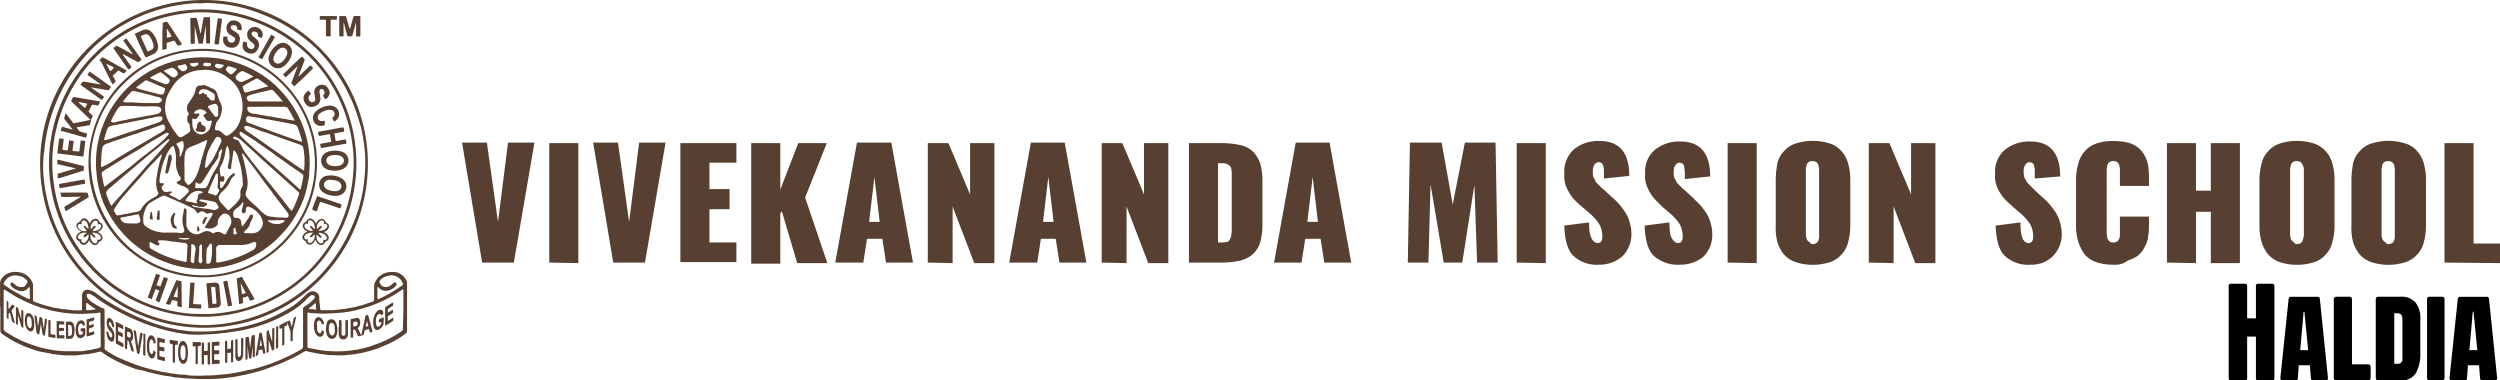 <?xml version="1.0" encoding="UTF-8"?>
<svg xmlns="http://www.w3.org/2000/svg" id="Layer_1" data-name="Layer 1" viewBox="0 0 472.9 71.97">
  <defs>
    <style>.cls-1{fill:#574031;}</style>
  </defs>
  <path class="cls-1" d="M.11,58.15c0-1.47,0-2.94,0-4.41A1.39,1.39,0,0,1,.31,53a2.86,2.86,0,0,1,1.42-1.21,3.72,3.72,0,0,1,2.11-.14,3.24,3.24,0,0,1,2,1.23,4.27,4.27,0,0,1,.51,1,1,1,0,0,1,0,.38v2.65a.32.32,0,0,0,.23.3c.53.18,1,.37,1.57.54s.85.26,1.27.36a11.23,11.23,0,0,0,1.63.34c.28,0,.55.13.84.16.75,0,1.5.18,2.26.22q.58,0,1.17,0c.24,0,.28,0,.29-.29,0-.85,0-1.7,0-2.55a.93.93,0,0,1,.13-.51A1,1,0,0,1,17,55a3.85,3.85,0,0,1,1.47.74A20.9,20.9,0,0,0,20.29,57l.95.59,1,.58,1.07.57.72.36c.2.09.39.2.59.28.42.19.82.41,1.24.58l1.34.57c.5.2,1,.39,1.51.57.33.13.67.24,1,.35l1.07.33c.42.12.83.26,1.26.34l.09,0c.49.16,1,.21,1.53.34.35.09.71.1,1.06.17a16.5,16.5,0,0,0,2.22.2c.79,0,1.57,0,2.36,0a21,21,0,0,0,2.37-.19c.33,0,.67,0,1-.1.81-.13,1.62-.23,2.42-.39.5-.09,1-.21,1.49-.32s.8-.2,1.2-.32L49,61.14a7.35,7.35,0,0,0,.79-.27c.37-.14.74-.27,1.1-.43l1.27-.58c.38-.18.75-.38,1.12-.57s.66-.35,1-.54.68-.39,1-.6a13.43,13.43,0,0,0,1.12-.82c.57-.47,1.1-1,1.63-1.49a2.54,2.54,0,0,1,.86-.57,1.19,1.19,0,0,1,1,.15,1.09,1.09,0,0,1,.3.23.84.84,0,0,1,.29.65c0,.74.13,1.47.19,2.2,0,.24.1.31.34.31.57,0,1.14,0,1.71,0s1.06-.07,1.59-.14c.36-.05.73-.07,1.09-.12s.5-.12.76-.14a11.12,11.12,0,0,0,1.6-.34,11.27,11.27,0,0,0,1.23-.34l1.53-.52c.29-.1.35-.19.35-.5,0-.82,0-1.63,0-2.45a1.55,1.55,0,0,1,.18-.73,3.64,3.64,0,0,1,.51-.82,3.34,3.34,0,0,1,1.42-.94A4.63,4.63,0,0,1,75,51.62a2.11,2.11,0,0,1,.83.32,3.22,3.22,0,0,1,1.1,1.13,1.2,1.2,0,0,1,.17.69c0,.12,0,.24,0,.36v8.66a.48.48,0,0,1-.2.38,16.72,16.72,0,0,1-1.42,1c-.48.3-1,.57-1.49.82a6.56,6.56,0,0,1-.76.35c-.18.06-.35.16-.53.24s-.55.2-.81.33a5.69,5.69,0,0,1-.69.25l-1,.32c-.47.14-1,.23-1.41.37a4.21,4.21,0,0,1-.49.09l-.42.07a7.92,7.92,0,0,1-1.38.2l-1,.11a17.49,17.49,0,0,1-2.4,0c-.45,0-.9,0-1.34-.1l-1.19-.14c-.24,0-.46-.11-.7-.14a17.75,17.75,0,0,1-1.76-.37.39.39,0,0,0-.28,0l-.65.36c-.39.23-.79.44-1.2.66l-.66.33c-.25.12-.51.25-.77.36s-.51.22-.75.35-.43.19-.64.27-.55.25-.84.33-.4.15-.6.23-.62.22-.93.34a8.87,8.87,0,0,1-.87.29,14.1,14.1,0,0,1-1.4.43c-.43.1-.85.25-1.28.32a2.92,2.92,0,0,0-.4.1l-.32.08c-.79.15-1.57.31-2.36.45-.34.06-.69.07-1,.12a25.93,25.93,0,0,1-3,.24c-.67,0-1.34,0-2,0s-1.13,0-1.69-.07h-.11a19.15,19.15,0,0,1-2.62-.21c-.33,0-.67,0-1-.11s-.87-.12-1.29-.2a17.33,17.33,0,0,1-1.74-.36c-.15,0-.33,0-.48-.09-.46-.14-.94-.2-1.39-.36a.66.66,0,0,0-.2-.06,4.67,4.67,0,0,1-.64-.18L26,70c-.4-.13-.79-.28-1.19-.42s-.55-.23-.83-.33-.51-.21-.77-.32l-.83-.39c-.19-.09-.38-.18-.56-.28l-1.08-.6a13.2,13.2,0,0,1-1.35-.9.56.56,0,0,0-.46-.1c-.37.06-.72.21-1.09.25s-.85.19-1.28.23c-.77,0-1.53.2-2.31.22-.42,0-.85,0-1.28,0a16.33,16.33,0,0,1-2-.15c-.33-.05-.67-.07-1-.11A2.25,2.25,0,0,1,9.63,67a5.86,5.86,0,0,0-.73-.13,2.93,2.93,0,0,1-.57-.13.53.53,0,0,0-.15,0,8,8,0,0,1-1.28-.32,9.38,9.38,0,0,1-1-.34c-.31-.13-.62-.22-.93-.34a8.93,8.93,0,0,1-.84-.37c-.18-.09-.37-.15-.55-.25-.36-.17-.71-.35-1.06-.54s-.7-.39-1-.61a11.12,11.12,0,0,1-1.09-.75.63.63,0,0,1-.26-.54c0-1.49,0-3,0-4.49Zm38.6,13H39a18.56,18.56,0,0,0,2.36-.1,7.4,7.4,0,0,1,.81-.08,19.54,19.54,0,0,0,2.42-.32c.62-.1,1.24-.23,1.85-.38A12.21,12.21,0,0,1,47.81,70l.09,0c.37-.15.77-.22,1.16-.34s.55-.2.83-.27.64-.21,1-.32.76-.26,1.13-.43.51-.18.75-.29l.82-.36,1.23-.56c.42-.2.83-.42,1.24-.64l1.06-.59a.55.55,0,0,0,.3-.57c0-.47,0-.93,0-1.4,0-.83,0-1.66,0-2.49a6,6,0,0,0,0-1.12,1.45,1.45,0,0,1,0-.36,7.31,7.31,0,0,0,0-.81c0-.29,0-.57,0-.86a.49.49,0,0,1,.26-.45,8.22,8.22,0,0,0,1.58-1.22,2.3,2.3,0,0,0,.32-.38.32.32,0,0,0,0-.4.49.49,0,0,0-.72-.09,9.1,9.1,0,0,0-1,.93c-.37.35-.74.69-1.15,1a14,14,0,0,1-1.18.84c-.31.2-.61.39-.93.56l-1.07.57c-.45.23-.91.44-1.37.66l-.72.31c-.29.13-.58.24-.88.35s-.64.21-.95.33a9.89,9.89,0,0,1-1.09.35c-.41.12-.82.24-1.23.33-.62.15-1.24.31-1.87.42l-.28,0c-.63.19-1.29.2-1.93.33-.42.08-.85.09-1.27.14s-.69.1-1,.12c-.93.06-1.85.1-2.78.14a13,13,0,0,1-1.53,0,15,15,0,0,1-2.23-.23c-.36-.07-.73-.08-1.09-.18s-.92-.2-1.38-.31-.83-.23-1.26-.33-1-.31-1.5-.47l-.12,0c-.34-.12-.67-.25-1-.36s-.55-.2-.82-.31c-.47-.19-.93-.37-1.39-.58l-.61-.27c-.25-.1-.48-.21-.72-.32l-.83-.4-1.06-.54-1.08-.59c-.34-.19-.68-.38-1-.58l-.92-.57c-.43-.28-.86-.57-1.27-.89a6.18,6.18,0,0,0-1.1-.69,1.09,1.09,0,0,0-.43-.11.27.27,0,0,0-.31.28.8.8,0,0,0,.16.54,4.53,4.53,0,0,0,1.2,1,11,11,0,0,0,1.05.61,3.11,3.11,0,0,0,.64.3c.27.06.32.12.32.4,0,1.69,0,3.38,0,5.06a1.77,1.77,0,0,0,0,.23,14.93,14.93,0,0,1,0,1.77.51.51,0,0,0,.25.51c.4.27.81.52,1.22.76.67.39,1.37.72,2.06,1a5.45,5.45,0,0,0,.55.25c.29.09.56.22.84.33s.47.15.69.26.68.23,1,.35.8.25,1.21.37.84.25,1.28.34l1.44.33c.58.13,1.17.19,1.74.32.38.08.76.09,1.14.15A11.13,11.13,0,0,0,34.4,71c.41,0,.82,0,1.23.1s1,.08,1.52.1S38.19,71.19,38.71,71.19Zm37.7-12.41h0v-3.6c0-.08,0-.19-.07-.24a.24.24,0,0,0-.25.07c-.12.1-.26.17-.39.26a13,13,0,0,1-1.27.81c-.49.28-1,.56-1.52.81s-1,.47-1.51.69l-.73.28c-.31.12-.63.25-1,.35s-.74.24-1.11.34-.93.24-1.39.36c-.17.05-.35.05-.51.09-.62.19-1.28.19-1.9.33l-.29,0c-.65.05-1.3.1-1.95.13a19.39,19.39,0,0,1-2.41,0l-.89-.06c-.23,0-.46,0-.69-.09s-.25,0-.28.21v6c0,.37.05.43.4.54l.17,0c.58.08,1.15.22,1.72.32a16.41,16.41,0,0,0,2.31.22,19.19,19.19,0,0,0,4.21-.22c.3-.06.62-.05.93-.14a5,5,0,0,1,.77-.17l.28-.07a4.18,4.18,0,0,1,.58-.16,1.11,1.11,0,0,0,.26-.07c.34-.14.7-.22,1-.34s.44-.18.67-.25a8.71,8.71,0,0,0,.89-.36c.25-.1.5-.22.74-.33s.75-.37,1.12-.57c.6-.34,1.2-.7,1.77-1.1a.52.52,0,0,0,.24-.47Zm-75.62,0h0c0,1.18,0,2.37,0,3.55a.57.57,0,0,0,.28.52c.3.2.6.4.91.59s.65.4,1,.57.45.24.67.35l.67.32,1,.4c.28.11.56.22.84.31l1,.33c.4.13.82.24,1.23.33s1.11.24,1.67.33a18.5,18.5,0,0,0,2.35.22c.64,0,1.29,0,1.93,0l1.06,0c.57,0,1.12-.19,1.69-.23.31,0,.61-.16.92-.2a4.63,4.63,0,0,0,.89-.22c.23-.08.25-.1.25-.33V65.4c0-1.45,0-2.91-.05-4.36,0-.48,0-1,0-1.44a.86.86,0,0,0,0-.16c0-.15-.12-.23-.27-.18a4,4,0,0,1-.91.13c-.64,0-1.27.09-1.91.11s-1.55,0-2.33-.06a22.38,22.38,0,0,1-2.7-.34c-.53-.09-1.07-.21-1.6-.35l-1.23-.34a5.82,5.82,0,0,1-.89-.3l-.86-.31-.83-.34c-.42-.18-.84-.37-1.25-.58-.2-.1-.4-.22-.61-.31a6.45,6.45,0,0,1-.58-.31c-.31-.19-.63-.37-.94-.57s-.67-.41-1-.66C1.07,55,1,54.9.88,54.94s-.08.16-.09.25Zm4.94-3.19h0c0-.31,0-.63,0-.94,0-.06,0-.13-.07-.15s-.11,0-.16.06a.5.5,0,0,1-.07.08A1.23,1.23,0,0,1,5,55a2.07,2.07,0,0,1-1.07.2A3.42,3.42,0,0,1,3.33,55a2.74,2.74,0,0,1-1.16-.82.37.37,0,0,1,0-.49.3.3,0,0,1,.46,0L3,54a1.59,1.59,0,0,0,1.44.4.74.74,0,0,0,.29-.12,1.54,1.54,0,0,0,.51-.67.38.38,0,0,0-.07-.47,2.66,2.66,0,0,0-1.11-.73,6.66,6.66,0,0,0-.8-.16,1.84,1.84,0,0,0-.62,0,2.34,2.34,0,0,0-1.48.85,4.34,4.34,0,0,0-.28.46c-.16.21-.14.32.07.48.37.27.75.53,1.14.79s.65.4,1,.59l1,.56c.44.23.9.44,1.34.67.21.1.33,0,.33-.19Zm68.55-3.35h-.1a3.82,3.82,0,0,0-1.55.43,2.08,2.08,0,0,0-.66.56.3.3,0,0,0-.07.31,1.7,1.7,0,0,0,.26.5,1,1,0,0,0,.59.39,1.6,1.6,0,0,0,1.36-.36l.45-.4a.31.31,0,0,1,.32-.07.35.35,0,0,1,.14.58,2.58,2.58,0,0,1-2.08,1,1.76,1.76,0,0,1-1-.39c-.07-.06-.12-.14-.18-.2s-.14-.13-.22-.1-.06.14-.06.22c0,.6,0,1.2,0,1.79,0,.21.13.31.3.21s.4-.17.59-.27c.36-.2.73-.38,1.09-.57s.68-.38,1-.58.9-.57,1.34-.87a2.2,2.2,0,0,0,.51-.4c.07-.07.11-.14,0-.24a5.11,5.11,0,0,0-.34-.6A2.2,2.2,0,0,0,74.28,52.23ZM16.4,58.07h0c0,.17,0,.34,0,.51s.09.24.25.22c.34,0,.68,0,1-.1l.38,0a.13.13,0,0,0,.12-.08c0-.08,0-.11-.1-.14A9.75,9.75,0,0,1,17,57.8c-.14-.1-.24-.22-.38-.31s-.22-.05-.23.11S16.4,57.91,16.4,58.07Zm43.46.27h0c0-.21,0-.41,0-.61s0-.16-.06-.2-.16,0-.23.06l0,0a4.44,4.44,0,0,1-.82.67c-.08.05-.2.12-.17.23s.17.11.27.11a3.84,3.84,0,0,1,.76.08c.26,0,.33,0,.32-.28Z" transform="translate(-0.1 -0.13)"></path>
  <path class="cls-1" d="M38.71,62.13a31,31,0,1,1,21.82-9A31,31,0,0,1,38.71,62.13Zm-30.45-31c0,.29,0,.58,0,.87a23.83,23.83,0,0,0,.22,2.8,30.74,30.74,0,0,0,1.25,5.61,30.73,30.73,0,0,0,8.07,12.86c.74.69,1.51,1.34,2.32,2a31.59,31.59,0,0,0,5.23,3.23,30.84,30.84,0,0,0,5.71,2.11,30.19,30.19,0,0,0,4.8.86c.86.09,1.73.13,2.6.16.64,0,1.27,0,1.91-.07a26.84,26.84,0,0,0,2.7-.28,30.94,30.94,0,0,0,5-1.2,30.47,30.47,0,0,0,5.37-2.35,29.16,29.16,0,0,0,3.29-2.11c.81-.59,1.59-1.23,2.34-1.9a25,25,0,0,0,2.4-2.43,30.72,30.72,0,0,0,2.05-2.62,33.22,33.22,0,0,0,2.34-3.94c.29-.6.57-1.21.83-1.82A29,29,0,0,0,68,39.38a31.49,31.49,0,0,0,.82-3.71,36.83,36.83,0,0,0,.37-4.19c0-.4,0-.81,0-1.21,0-.86-.09-1.72-.19-2.58s-.29-2-.51-3S68,23,67.76,22.14a30,30,0,0,0-2-4.81,29.28,29.28,0,0,0-2.31-3.83,31.24,31.24,0,0,0-3-3.67,26.46,26.46,0,0,0-2.21-2A30.21,30.21,0,0,0,54.19,5a31.12,31.12,0,0,0-4.09-2A31.6,31.6,0,0,0,45.17,1.4,32.24,32.24,0,0,0,42,.87C41.39.81,40.83.76,40.27.73s-1.15-.07-1.73,0-1,0-1.48,0c-.83.05-1.66.14-2.48.26a29.8,29.8,0,0,0-5.36,1.25A30.9,30.9,0,0,0,26,3.5a31.8,31.8,0,0,0-3.59,1.94A32.36,32.36,0,0,0,19,8a26.93,26.93,0,0,0-3,3,31.07,31.07,0,0,0-7.17,15q-.24,1.37-.36,2.76C8.31,29.5,8.3,30.32,8.26,31.14Z" transform="translate(-0.1 -0.13)"></path>
  <path class="cls-1" d="M66.32,5.58l.33-1.19c.09-.33.18-.66.28-1s.08-.23.29-.23h.83c.18,0,.21,0,.22.21s0,.26,0,.38v3c0,.27,0,.28-.29.28h-.34c-.16,0-.18,0-.19-.2V6.58c0-.76,0-1.51,0-2.28-.05.16-.09.32-.13.48-.18.66-.36,1.32-.53,2C66.7,7,66.7,7,66.45,7H66a.19.19,0,0,1-.22-.17l-.21-.78c-.13-.52-.27-1-.41-1.55a.19.19,0,0,0-.07-.12V6.78c0,.2,0,.22-.23.23h-.42a.15.15,0,0,1-.17-.17V3.31a.14.14,0,0,1,.15-.14h1c.12,0,.15.09.18.19.14.49.27,1,.41,1.45.07.26.15.52.22.77Z" transform="translate(-0.1 -0.13)"></path>
  <path class="cls-1" d="M62.21,3.17h1.37c.23,0,.25,0,.25.26,0,.47,0,.43-.42.43h-.58c-.15,0-.17,0-.18.18v2.8c0,.11,0,.17-.17.17h-.56a.14.14,0,0,1-.16-.15V4.14c0-.27,0-.28-.28-.28h-.67c-.21,0-.23,0-.23-.23a1,1,0,0,1,0-.25c0-.18,0-.21.21-.21Z" transform="translate(-0.1 -0.13)"></path>
  <path class="cls-1" d="M47.4,66.2c0-.36.09-.73.13-1.09s.1-.86.14-1.3a.25.25,0,0,1,.22-.24c.47-.12.42-.14.42.32v3.6a.3.3,0,0,1-.33.22.13.13,0,0,1-.07-.08c0-.08,0-.15,0-.23v-2h0c0,.42-.1.84-.14,1.27s-.07.64-.11,1c0,.11,0,.23-.15.27s-.29.09-.31-.17c-.09-.74-.18-1.48-.27-2.24a.46.46,0,0,0,0,.23c0,.71,0,1.41,0,2.12,0,.21-.06.27-.25.29s-.14,0-.15-.12,0-.11,0-.17V64.26c0-.3,0-.3.29-.38s.33-.07.37.25c.09.69.17,1.38.26,2.07Z" transform="translate(-0.1 -0.13)"></path>
  <path class="cls-1" d="M55.31,61.93c.11-.47.23-1,.31-1.43a.55.55,0,0,1,.37-.43.11.11,0,0,1,.11,0s0,.07,0,.12c-.06.27-.12.54-.19.8-.12.52-.24,1-.37,1.53a2.24,2.24,0,0,0-.06.52c0,.42,0,.85,0,1.28a.34.34,0,0,1-.24.36c-.15.06-.18,0-.18-.12q0-.63,0-1.26A1.9,1.9,0,0,0,55,62.7c-.19-.53-.36-1.08-.57-1.62,0,.13,0,.26,0,.39a.26.26,0,0,1-.17.28l-.06,0c-.34.18-.31.11-.31.51v2.84c0,.24,0,.3-.27.37s-.13,0-.14-.07a1.77,1.77,0,0,1,0-.23V62.39c0-.22,0-.23-.21-.13s-.33.16-.33-.2,0-.36.35-.56l.55-.29c.3-.17.62-.26.92-.43.11-.07.15-.05.19.08s.14.46.21.69l.12.38Z" transform="translate(-0.1 -0.13)"></path>
  <path class="cls-1" d="M50.93,64.36a.57.57,0,0,0,0,.22v1.94c0,.2-.09.29-.29.33a.08.08,0,0,1-.11-.08.76.76,0,0,1,0-.15V63c0-.24.07-.32.3-.37.07,0,.12,0,.14.07L51,63c.19.6.37,1.2.59,1.8V62.48a.28.28,0,0,1,.29-.33.08.08,0,0,1,.11.08.91.91,0,0,1,0,.17V66c0,.1,0,.21-.06.28a.45.45,0,0,1-.33.12c-.1,0-.09-.14-.12-.22-.18-.56-.35-1.12-.53-1.68A.22.22,0,0,0,50.93,64.36Z" transform="translate(-0.1 -0.13)"></path>
  <path class="cls-1" d="M24.14,65.35c0,.23,0,.45,0,.68s0,.17-.18.13-.24-.11-.24-.33v-3.7a.37.37,0,0,1,0-.11c0-.08.05-.12.12-.09a5.75,5.75,0,0,1,1,.44.83.83,0,0,1,.29.4,2.55,2.55,0,0,1,.11,1.37.61.61,0,0,1-.33.5c-.08,0,0,.09,0,.15a11.67,11.67,0,0,1,.5,1.75s0,0,0,0,0,.14-.14.1a.49.49,0,0,1-.4-.42c-.1-.44-.24-.88-.36-1.32a.61.61,0,0,0-.19-.35s-.07-.06-.12,0,0,.06,0,.1v.69Zm.7-1.76a.62.62,0,0,0-.46-.7l-.08,0c-.12,0-.15,0-.15.1s0,.37,0,.56,0,.28.27.38.43.07.43-.29Z" transform="translate(-0.1 -0.13)"></path>
  <path class="cls-1" d="M33.8,66.63a3.85,3.85,0,0,1,.09-1,1.93,1.93,0,0,1,.25-.67.61.61,0,0,1,1-.11,1.5,1.5,0,0,1,.37.73,5.45,5.45,0,0,1,0,2.54,1.42,1.42,0,0,1-.24.55.59.59,0,0,1-.95.08,1.49,1.49,0,0,1-.39-.72c0-.14-.07-.29-.1-.44A5.94,5.94,0,0,1,33.8,66.63Zm1.4,0c0-.11,0-.21,0-.32a1.47,1.47,0,0,0-.18-.64.36.36,0,0,0-.31-.22c-.17,0-.25.12-.32.25a1.62,1.62,0,0,0-.12.43,5,5,0,0,0,0,1.28,1.27,1.27,0,0,0,.24.67.27.27,0,0,0,.49,0,.93.93,0,0,0,.14-.36A3.83,3.83,0,0,0,35.2,66.63Z" transform="translate(-0.1 -0.13)"></path>
  <path class="cls-1" d="M38.26,67V65.12a.25.25,0,0,1,.36-.19c.08,0,.07.13.07.2v1.06c0,.34,0,.34.33.33s.37,0,.37-.37v-1c0-.22.13-.3.34-.24a.14.14,0,0,1,.1.11c0,.08,0,.15,0,.23v3.62c0,.18-.05.22-.23.22s-.22,0-.22-.21V67.63c0-.35,0-.35-.35-.34s-.35,0-.35.36v1.24c0,.17,0,.2-.22.2s-.2,0-.21-.24V67Z" transform="translate(-0.1 -0.13)"></path>
  <path class="cls-1" d="M40.16,66.93V65a.16.16,0,0,1,.17-.17l1.13-.07c.1,0,.15,0,.15.14v.43a.16.16,0,0,1-.18.18l-.47,0c-.35,0-.35,0-.35.37v.29c0,.19,0,.21.23.21a3.7,3.7,0,0,0,.47,0c.2,0,.24,0,.24.21a1.61,1.61,0,0,1,0,.31c0,.18,0,.21-.21.23l-.49,0c-.21,0-.24,0-.24.24s0,.43,0,.65,0,.22.21.19.42,0,.63,0,.19,0,.2.2v.38a.13.13,0,0,1-.13.15L40.3,69a.12.12,0,0,1-.13-.12,1.41,1.41,0,0,1,0-.2Z" transform="translate(-0.1 -0.13)"></path>
  <path class="cls-1" d="M42.67,66.69V64.85c0-.1,0-.21.1-.25s.33,0,.32.21,0,.74,0,1.1,0,.26.27.23h.08c.35-.06.35-.06.35-.42v-1a.25.25,0,0,1,.32-.26c.07,0,.09,0,.1.11v.18c0,1.19,0,2.39,0,3.58,0,0,0,0,0,.06,0,.21-.13.31-.34.26a.08.08,0,0,1-.07-.09,1.09,1.09,0,0,1,0-.18V67.07c0-.22,0-.24-.25-.21l-.25,0c-.17,0-.2,0-.2.24V68.5c0,.21-.06.27-.27.27s-.14,0-.15-.12v-2Z" transform="translate(-0.1 -0.13)"></path>
  <path class="cls-1" d="M29.85,66c0-.59,0-1.17,0-1.76v-.18A.12.12,0,0,1,30,64l1.14.26a.17.17,0,0,1,.14.18v.34c0,.22,0,.25-.25.2l-.55-.12c-.21,0-.22,0-.22.17v.43c0,.2,0,.21.22.26l.48.11c.23,0,.24.06.24.3v.23c0,.25,0,.26-.26.21l-.48-.11c-.17,0-.2,0-.2.16v.7a.19.19,0,0,0,.17.22l.64.14c.21,0,.22.06.23.29v.33c0,.1,0,.16-.16.14L30,68.13c-.13,0-.15-.13-.15-.24,0-.43,0-.85,0-1.28Z" transform="translate(-0.1 -0.13)"></path>
  <path class="cls-1" d="M22,63.06V61.15c0-.14.05-.16.17-.1l1.12.58a.17.17,0,0,1,.11.15c0,.16,0,.32,0,.48s-.05.13-.16.08l-.57-.28a.61.61,0,0,0-.14-.07c-.05,0-.09,0-.09,0,0,.23,0,.45,0,.68s.07.12.14.15l.6.32a.22.22,0,0,1,.15.24c0,.14,0,.27,0,.41s-.05.13-.15.08-.39-.19-.58-.29-.17,0-.17.1,0,.49,0,.74a.22.22,0,0,0,.15.23l.68.35a.28.28,0,0,1,.19.31v.3c0,.19,0,.21-.21.13l-.36-.19c-.23-.12-.45-.24-.68-.34a.29.29,0,0,1-.19-.32Z" transform="translate(-0.1 -0.13)"></path>
  <path class="cls-1" d="M21.68,61.78a.38.38,0,0,1,0,.1c0,.12,0,.15-.14.11a.37.37,0,0,1-.3-.37.63.63,0,0,0-.24-.49c-.06-.05-.12-.1-.2-.07a.2.2,0,0,0-.11.21.77.77,0,0,0,.16.5l.31.36a2.43,2.43,0,0,1,.52,2.16c-.1.52-.42.62-.83.3a1.32,1.32,0,0,1-.42-.62,3.42,3.42,0,0,1-.2-1c0-.14,0-.16.16-.13a.27.27,0,0,1,.25.27,1.74,1.74,0,0,0,.12.5.58.58,0,0,0,.19.27c.16.13.28.1.34-.09a.77.77,0,0,0-.11-.68,2.78,2.78,0,0,0-.26-.32,2.33,2.33,0,0,1-.62-1.9,1,1,0,0,1,.12-.41.33.33,0,0,1,.47-.17,1,1,0,0,1,.39.29,2.09,2.09,0,0,1,.38,1A.62.62,0,0,1,21.68,61.78Z" transform="translate(-0.1 -0.13)"></path>
  <path class="cls-1" d="M48.47,67.33c.07-.39.14-.81.21-1.24l.42-2.57a.59.59,0,0,0,0-.13.33.33,0,0,1,.3-.33c.17,0,.2,0,.23.15l.18.93.48,2.54c0,.27,0,.27-.24.36-.13,0-.16,0-.19-.12s-.06-.32-.1-.48,0-.23-.26-.16l-.17,0c-.36.12-.29.08-.36.43,0,.16,0,.33-.08.49a.37.37,0,0,1-.39.26C48.47,67.5,48.46,67.47,48.47,67.33Zm.94-3h0l-.2,1.24a.38.38,0,0,0,.25,0c.18-.06.19-.08.16-.26S49.47,64.68,49.41,64.36Z" transform="translate(-0.1 -0.13)"></path>
  <path class="cls-1" d="M46.1,65.71V67a3.1,3.1,0,0,1-.09.69,1.11,1.11,0,0,1-.23.46.67.67,0,0,1-.57.26.47.47,0,0,1-.41-.22,1.08,1.08,0,0,1-.18-.49,4.53,4.53,0,0,1,0-.53c0-.88,0-1.76,0-2.63,0-.11,0-.21.13-.25s.29,0,.29.2c0,.75,0,1.5,0,2.25a3.07,3.07,0,0,0,.05.53.58.58,0,0,0,0,.18.22.22,0,0,0,.2.18.28.28,0,0,0,.29-.14,1.33,1.33,0,0,0,.12-.59c0-.37,0-.75,0-1.12V64.35c0-.23.08-.29.3-.29a.11.11,0,0,1,.12.1,1.09,1.09,0,0,1,0,.18v1.37Z" transform="translate(-0.1 -0.13)"></path>
  <path class="cls-1" d="M27.91,65.57A5,5,0,0,1,28,64.44a1.75,1.75,0,0,1,.22-.59.52.52,0,0,1,.85-.13,1.31,1.31,0,0,1,.34.52,2.57,2.57,0,0,1,.14.61c0,.16,0,.21-.24.24s-.15,0-.18-.16a1.28,1.28,0,0,0-.13-.39c-.06-.11-.14-.22-.29-.21s-.2.12-.24.24a.9.9,0,0,0-.08.28,5.5,5.5,0,0,0,0,1.67,1.14,1.14,0,0,0,.15.4c.06.1.13.19.26.18s.19-.11.23-.22.05-.23.08-.35.08-.15.2,0a1.14,1.14,0,0,1,.11.11.29.29,0,0,1,.11.32,2.68,2.68,0,0,1-.21.68.51.51,0,0,1-.8.17,1.14,1.14,0,0,1-.34-.47,3.94,3.94,0,0,1-.29-1.35C27.91,65.8,27.91,65.65,27.91,65.57Z" transform="translate(-0.1 -0.13)"></path>
  <path class="cls-1" d="M26.24,65.63c.06-.4.12-.79.19-1.18l.18-1.22c0-.17.07-.19.23-.13s.26.11.21.36l-.57,3.41a.83.83,0,0,1,0,.15.09.09,0,0,1-.1.07.39.39,0,0,1-.39-.35l-.24-1.56c-.11-.76-.23-1.52-.34-2.29,0-.09-.07-.22,0-.27s.23,0,.33.08.08.13.09.2c.07.45.13.89.19,1.34s.13.86.19,1.29A.14.14,0,0,0,26.24,65.63Z" transform="translate(-0.1 -0.13)"></path>
  <path class="cls-1" d="M38.08,65.28v0c0,.31,0,.31-.31.31h-.14a.1.1,0,0,0-.11.11,1.34,1.34,0,0,0,0,.2v2.88a.22.22,0,0,1-.35.2.12.12,0,0,1-.07-.1V66a1.09,1.09,0,0,0,0-.18c0-.14,0-.16-.17-.17h-.22a.15.15,0,0,1-.17-.17V65c0-.11.06-.18.17-.16.4,0,.81,0,1.21,0a.17.17,0,0,1,.18.19v.2Z" transform="translate(-0.1 -0.13)"></path>
  <path class="cls-1" d="M32.77,66.94V65.48c0-.23,0-.23-.23-.28s-.35-.06-.35-.42,0-.38.38-.32l.89.13c.26,0,.28,0,.28.31,0,.1,0,.21,0,.31s-.06.15-.16.14l-.22,0c-.1,0-.16,0-.16.14v3c0,.23-.14.31-.35.2a.16.16,0,0,1-.07-.11V66.94Z" transform="translate(-0.1 -0.13)"></path>
  <path class="cls-1" d="M27.23,65.26V63.48a1,1,0,0,1,0-.17.09.09,0,0,1,0-.08.37.37,0,0,1,.37.19,1.08,1.08,0,0,1,0,.18v3.57s0,0,0,0,.05.21-.1.23a.28.28,0,0,1-.32-.26V65.26Z" transform="translate(-0.1 -0.13)"></path>
  <path class="cls-1" d="M52.34,64c0-.61,0-1.23,0-1.84,0-.08,0-.15,0-.22s.28-.16.32-.13.06.16.06.25v3.6c0,.25,0,.33-.28.39-.08,0-.13,0-.13-.09V64Z" transform="translate(-0.1 -0.13)"></path>
  <path class="cls-1" d="M68.43,63.57l.13-.59c.21-.95.41-1.89.62-2.84a.19.19,0,0,1,0-.08.32.32,0,0,1,.27-.31c.27-.08.27-.09.34.17.25.92.49,1.84.73,2.76.06.23,0,.25-.18.33l-.11,0c-.11,0-.17,0-.2-.11s-.06-.24-.1-.37-.07-.18-.23-.13-.28.11-.43.15a.29.29,0,0,0-.23.26c0,.16-.07.31-.09.47a.29.29,0,0,1-.22.25,3.4,3.4,0,0,1-.69.2c-.18,0-.19,0-.27-.15s-.26-.56-.39-.83a1.32,1.32,0,0,0-.12-.2A.21.21,0,0,0,67,62.5c-.1,0-.09.12-.09.21v.94c0,.07,0,.14,0,.2a.15.15,0,0,1-.14.15l-.11,0c-.21,0-.24,0-.24-.2v-3.1c0-.2,0-.21.21-.25l.84-.16a.54.54,0,0,1,.72.47,1.62,1.62,0,0,1-.06,1,2,2,0,0,1-.16.24c-.06.1-.23.13-.22.24s.13.17.18.27a6.56,6.56,0,0,1,.35.76A.72.72,0,0,0,68.43,63.57Zm-1.5-2.11v.29a.12.12,0,0,0,.15.12,2.16,2.16,0,0,0,.44-.1.33.33,0,0,0,.2-.23.9.9,0,0,0,0-.4.2.2,0,0,0-.24-.18l-.15,0C66.85,61.06,66.94,61.05,66.93,61.46Zm2.59-.63h0c-.09.36-.16.72-.23,1.11a2.6,2.6,0,0,0,.39-.12.12.12,0,0,0,.08-.16C69.66,61.38,69.59,61.11,69.52,60.83Z" transform="translate(-0.1 -0.13)"></path>
  <path class="cls-1" d="M63.92,62.51a3.07,3.07,0,0,1-.09.8,1.8,1.8,0,0,1-.24.55.85.85,0,0,1-1.27.15,1.29,1.29,0,0,1-.39-.56,3.43,3.43,0,0,1,0-2.17A1.23,1.23,0,0,1,62,61a.86.86,0,0,1,1.49-.09,1.83,1.83,0,0,1,.32.71A3.22,3.22,0,0,1,63.92,62.51Zm-.5-.08c0-.13,0-.27,0-.4a1.94,1.94,0,0,0-.07-.33.73.73,0,0,0-.2-.35.42.42,0,0,0-.67.06.93.93,0,0,0-.14.36,2.93,2.93,0,0,0,0,1,1.4,1.4,0,0,0,.15.49.52.52,0,0,0,.45.33c.23,0,.34-.18.42-.37a1.29,1.29,0,0,0,.06-.21A2.09,2.09,0,0,0,63.42,62.43Z" transform="translate(-0.1 -0.13)"></path>
  <path class="cls-1" d="M72.66,60.83c0,.12,0,.24,0,.36a.9.9,0,0,1-.2.65,2.12,2.12,0,0,1-.64.59.6.6,0,0,1-.95-.3,1.61,1.61,0,0,1-.15-.56,3.55,3.55,0,0,1,.35-2.08,1.47,1.47,0,0,1,.68-.69.61.61,0,0,1,.3-.08.42.42,0,0,1,.43.22.34.34,0,0,1,.06.12c.15.33.07.52-.26.67,0,0-.08,0-.11,0s0,0,0,0c-.16-.28-.3-.31-.55-.1a1.31,1.31,0,0,0-.38.77,2.85,2.85,0,0,0,0,1.05.92.92,0,0,0,.13.36.26.26,0,0,0,.33.11.84.84,0,0,0,.52-.77c0-.13,0-.15-.15-.1-.31.13-.3.13-.32-.2a.38.38,0,0,1,.26-.42c.16-.06.31-.15.47-.22s.2,0,.21.13v.56Z" transform="translate(-0.1 -0.13)"></path>
  <path class="cls-1" d="M64.22,62V60.94c0-.08,0-.19.07-.24a.52.52,0,0,1,.35,0,.11.11,0,0,1,.07.11,1.34,1.34,0,0,1,0,.2v2a1,1,0,0,0,0,.35.37.37,0,0,0,.72,0,1.54,1.54,0,0,0,0-.43c0-.63,0-1.26,0-1.89v-.08c0-.25.12-.35.37-.3a.13.13,0,0,1,.12.11c0,.07,0,.14,0,.2v1.76c0,.23,0,.46,0,.69a1.73,1.73,0,0,1-.07.31.85.85,0,0,1-1.1.55.67.67,0,0,1-.49-.51,2.53,2.53,0,0,1-.1-.67V62Z" transform="translate(-0.1 -0.13)"></path>
  <path class="cls-1" d="M74.5,57.66c0,.19-.07.31-.25.42s-.42.27-.64.41a.28.28,0,0,0-.16.29v.32c0,.15,0,.17.18.09l.57-.36c.2-.12.23-.11.24.13v.16a.3.3,0,0,1-.17.31l-.65.41a.31.31,0,0,0-.17.31c0,.18,0,.36,0,.54s0,.14.14.07l.69-.43c.06,0,.13-.12.22-.07s0,.14,0,.21v.18a.25.25,0,0,1-.13.24l-1.23.78c-.15.09-.18.07-.19-.11v-2c0-.37,0-.75,0-1.12a.32.32,0,0,1,.16-.3l1.13-.7c.2-.13.21-.12.22.12Z" transform="translate(-0.1 -0.13)"></path>
  <path class="cls-1" d="M60.1,61.87a2.17,2.17,0,0,0,0,.67,1.06,1.06,0,0,0,.19.45c.19.23.46.27.61-.08l0-.17c.06-.19.07-.19.22-.09.3.21.32.25.2.59a1.6,1.6,0,0,1-.1.23.62.62,0,0,1-.85.3,1.27,1.27,0,0,1-.62-.65,2.78,2.78,0,0,1-.24-.93,3.38,3.38,0,0,1,.07-1.27,1.12,1.12,0,0,1,.24-.53.63.63,0,0,1,.7-.24,1,1,0,0,1,.54.37,1.72,1.72,0,0,1,.31.72c0,.16,0,.18-.14.22l-.15,0a.13.13,0,0,1-.17-.11l0-.11a.91.91,0,0,0-.13-.26.4.4,0,0,0-.37-.21.4.4,0,0,0-.3.28,1.32,1.32,0,0,0-.08.44C60.09,61.63,60.1,61.75,60.1,61.87Z" transform="translate(-0.1 -0.13)"></path>
  <path class="cls-1" d="M7.84,61.39c-.06.33-.11.66-.16,1s-.09.56-.14.84,0,.15-.18.12S7.07,63.24,7,63c-.13-1-.25-2-.38-3,0,0,0-.07,0-.11a.07.07,0,0,1,.08-.08.32.32,0,0,1,.36.31c.07.55.13,1.1.19,1.65a.16.16,0,0,0,.06.1c0-.3.09-.59.14-.88s.07-.48.11-.71.06-.19.23-.15a.37.37,0,0,1,.33.36c0,.5.13,1,.21,1.51a1.5,1.5,0,0,0,.06.29c.06-.49.13-1,.19-1.46a2,2,0,0,1,0-.26c0-.15,0-.16.2-.12s.24.09.21.29c-.13.89-.26,1.78-.38,2.67l0,.14a.1.1,0,0,1-.08.07.39.39,0,0,1-.39-.29c0-.24-.08-.48-.11-.73-.06-.43-.13-.86-.19-1.29Z" transform="translate(-0.1 -0.13)"></path>
  <path class="cls-1" d="M16.22,62.86c0,.14,0,.28,0,.43a.59.59,0,0,1-.16.4,1.24,1.24,0,0,1-.53.38.7.7,0,0,1-.85-.32,1.71,1.71,0,0,1-.25-.79,3.41,3.41,0,0,1,.08-1.27,1.73,1.73,0,0,1,.37-.71.85.85,0,0,1,.47-.24A.61.61,0,0,1,16,61a1.08,1.08,0,0,1,.16.42c0,.06,0,.14,0,.18a.62.62,0,0,1-.31.14s-.05,0-.06-.06l-.06-.14a.33.33,0,0,0-.56-.1.77.77,0,0,0-.2.35,2.53,2.53,0,0,0,0,1.31.19.19,0,0,0,0,.08c.1.24.25.33.45.29a.47.47,0,0,0,.36-.5c0-.12,0-.15-.17-.15h-.11c-.11,0-.15,0-.15-.14v-.05c0-.34,0-.38.35-.42l.29,0c.2,0,.24,0,.25.21v.45Z" transform="translate(-0.1 -0.13)"></path>
  <path class="cls-1" d="M4.12,60.51V59.2a1.08,1.08,0,0,1,0-.18c0-.08,0-.21.09-.24s.29.14.31.24v2.86c0,.08,0,.18,0,.23s-.17,0-.25-.07a.37.37,0,0,1-.18-.27l-.48-1.71a1.31,1.31,0,0,0-.12-.28v1.6c0,.19,0,.2-.2.13a.27.27,0,0,1-.18-.28c0-1,0-1.91,0-2.86a.28.28,0,0,1,0-.09c0-.08,0-.1.12-.07a.51.51,0,0,1,.33.34c.16.61.33,1.22.51,1.82A.19.19,0,0,0,4.12,60.51Z" transform="translate(-0.1 -0.13)"></path>
  <path class="cls-1" d="M12.57,62.61V61.24c0-.25,0-.25.25-.27l.47,0a.69.69,0,0,1,.71.45,1.8,1.8,0,0,1,.08.21,3.69,3.69,0,0,1,0,1.95,1.23,1.23,0,0,1-.14.31.69.69,0,0,1-.48.33,3,3,0,0,1-.67,0c-.18,0-.2,0-.21-.21V62.61Zm.43,0c0,.29,0,.57,0,.86s0,.19.2.19a.43.43,0,0,0,.5-.4,4.45,4.45,0,0,0,0-1,1.12,1.12,0,0,0-.05-.31.4.4,0,0,0-.49-.35c-.18,0-.2,0-.2.21S13,62.31,13,62.58Z" transform="translate(-0.1 -0.13)"></path>
  <path class="cls-1" d="M6.55,61.37a3.07,3.07,0,0,1,0,.7,1.33,1.33,0,0,1-.18.48.49.49,0,0,1-.65.23,1.12,1.12,0,0,1-.55-.48,2.32,2.32,0,0,1-.31-.88,3.77,3.77,0,0,1,0-1.34A1.23,1.23,0,0,1,5,59.66a.52.52,0,0,1,.74-.24,1.19,1.19,0,0,1,.5.47,2.72,2.72,0,0,1,.35,1.24A1.85,1.85,0,0,1,6.55,61.37Zm-1.34-.48h0c0,.12,0,.24,0,.36a1.5,1.5,0,0,0,.21.68c.09.14.2.28.39.25s.24-.21.27-.38a2.38,2.38,0,0,0,0-.8A2,2,0,0,0,6,60.41a.92.92,0,0,0-.24-.34.27.27,0,0,0-.47.12.81.81,0,0,0-.08.34C5.2,60.65,5.21,60.77,5.21,60.89Z" transform="translate(-0.1 -0.13)"></path>
  <path class="cls-1" d="M10.82,62.48V61.2a1.09,1.09,0,0,1,0-.18c0-.11.06-.16.17-.16l1.1.07c.1,0,.17,0,.17.17,0,.41,0,.48-.39.4a3.38,3.38,0,0,0-.45,0,.14.14,0,0,0-.16.15v.29c0,.19,0,.21.21.22a5.27,5.27,0,0,1,.56,0,.16.16,0,0,1,.17.18v.07c0,.32,0,.33-.33.32h-.45a.14.14,0,0,0-.16.14v.5a.16.16,0,0,0,.14.17l.21,0h.31c.39,0,.39,0,.38.45a.15.15,0,0,1-.18.15L11,64.13a.15.15,0,0,1-.16-.17,1.09,1.09,0,0,1,0-.18Z" transform="translate(-0.1 -0.13)"></path>
  <path class="cls-1" d="M16.48,62.17V60.8c0-.22,0-.23.22-.3l1-.29c.18-.06.21,0,.22.16v.13c0,.22,0,.23-.23.3s-.4.13-.6.18a.2.2,0,0,0-.16.21c0,.59-.06.51.45.37l.3-.1c.09,0,.15,0,.15.11v0c0,.38,0,.41-.35.52l-.39.12a.2.2,0,0,0-.17.22v.48c0,.15,0,.17.18.13l.62-.19c.19-.06.22,0,.23.15v.11c0,.25,0,.26-.25.34l-1,.3c-.18,0-.21,0-.21-.16Z" transform="translate(-0.1 -0.13)"></path>
  <path class="cls-1" d="M1.77,58.54c.09,0,.11-.1.16-.16l.39-.54c.07-.09.14-.11.23-.05.44.3.38.22.12.57a2.42,2.42,0,0,1-.25.31.42.42,0,0,0-.08.45l.51,1.82a.7.7,0,0,1,0,.33c-.22-.12-.43-.2-.5-.48s-.21-.86-.32-1.28c0-.08,0-.17-.1-.23a.49.49,0,0,0-.22.43c0,.21,0,.42,0,.63s0,.13-.14.08A.4.4,0,0,1,1.36,60c0-.92,0-1.84,0-2.76,0-.07,0-.16,0-.2s.13,0,.19.09a.25.25,0,0,1,.14.26c0,.3,0,.6,0,.9A.42.42,0,0,0,1.77,58.54Z" transform="translate(-0.1 -0.13)"></path>
  <path class="cls-1" d="M9.24,62.25V61c0-.34,0-.37.16-.37s.26.07.26.39V62.9c0,.47-.05.4.43.5l.33.06a.2.2,0,0,1,.18.22c0,.39,0,.42-.38.34s-.51-.1-.77-.15-.21-.06-.21-.25V62.25Z" transform="translate(-0.1 -0.13)"></path>
  <path class="cls-1" d="M38.46,60.05A29.07,29.07,0,1,1,67.51,31.23,29,29,0,0,1,38.46,60.05Zm0-.51c.3,0,.59,0,.88,0a23.7,23.7,0,0,0,2.78-.24,28.54,28.54,0,0,0,4.73-1,29,29,0,0,0,7.88-3.84,26.75,26.75,0,0,0,4.4-3.76c.65-.69,1.26-1.41,1.84-2.15a28.8,28.8,0,0,0,3.62-6.15A29.35,29.35,0,0,0,66.91,33,23,23,0,0,0,67,30.5c0-1-.1-2-.23-3a28.37,28.37,0,0,0-1.14-5.15,29,29,0,0,0-2.25-5.21,28.4,28.4,0,0,0-5.18-6.76,27.12,27.12,0,0,0-2.38-2,29.83,29.83,0,0,0-5.48-3.29,29.33,29.33,0,0,0-8.67-2.43c-1-.11-1.91-.16-2.87-.2-.36,0-.72,0-1.08,0-.7,0-1.41.08-2.11.15a27.86,27.86,0,0,0-3.39.56A28.69,28.69,0,0,0,24,6.43a28.32,28.32,0,0,0-6.12,4.84q-1,1-1.83,2.13a28.88,28.88,0,0,0-3.35,5.5,27.34,27.34,0,0,0-1.58,4.21,28.66,28.66,0,0,0-.92,4.42A27,27,0,0,0,10,31.45c0,1,.1,2,.23,3a28.26,28.26,0,0,0,1,4.83,29,29,0,0,0,3,6.65,28.73,28.73,0,0,0,4.6,5.71,29.54,29.54,0,0,0,3.72,3A29,29,0,0,0,26.74,57a27.52,27.52,0,0,0,4.59,1.63,28.05,28.05,0,0,0,4.8.84C36.91,59.49,37.69,59.51,38.46,59.54Z" transform="translate(-0.1 -0.13)"></path>
  <path class="cls-1" d="M38.45,52.59A21.61,21.61,0,1,1,60.06,31.1,21.57,21.57,0,0,1,38.45,52.59Zm-21.2-22.2C17.37,42.73,26.59,52,38.41,52.21A21.28,21.28,0,0,0,59.67,31,21.27,21.27,0,0,0,38.45,9.76,21.1,21.1,0,0,0,23.5,16,20.84,20.84,0,0,0,17.25,30.39Z" transform="translate(-0.1 -0.13)"></path>
  <path class="cls-1" d="M14.6,24.22a1.88,1.88,0,0,0,.24.36,1.05,1.05,0,0,0,.83.56l.72.2c.19.06.2.08.15.28s-.07.24-.1.36-.08.2-.28.15L15,25.81l-3.13-.88-.11,0c-.14,0-.16-.08-.13-.22s.08-.31.13-.45.07-.16.22-.12l.82.23.85.23s.08.05.13,0,0-.1-.07-.13c-.44-.57-.88-1.14-1.34-1.7a.42.42,0,0,1-.09-.43c.07-.2.12-.4.18-.6s0-.12.08-.13.09,0,.12.09l.9,1.19a3.58,3.58,0,0,1,.29.39.29.29,0,0,0,.36.14l2.36-.48.58-.12c0-.1,0-.13-.08-.17l-3-2.88-.45-.44a.18.18,0,0,1,0-.26c.09-.14.16-.3.24-.45s.11-.16.27-.14l1.84.32,2.81.48h.09c.16,0,.18.07.11.21s-.16.31-.23.47a.22.22,0,0,1-.26.12l-.75-.14c-.2,0-.22,0-.32.15l-.49,1c-.09.16-.09.17.06.3l.52.5c.16.14.17.17.07.36l-.09.16a1.78,1.78,0,0,0-.18.52,5,5,0,0,1-.2.76c0,.11-.11.14-.22.15l-1.71.28A2.15,2.15,0,0,0,14.6,24.22Zm.34-4.8,0,.06,1.11,1c.08.07.14,0,.18,0s.21-.38.3-.57.06-.18-.11-.21l-1-.19Z" transform="translate(-0.1 -0.13)"></path>
  <path class="cls-1" d="M38,6.55a2.09,2.09,0,0,0,.17-.64c.14-.76.27-1.53.41-2.3,0-.18.06-.21.25-.22s.54,0,.81,0,.19,0,.2.19a.17.17,0,0,1,0,.07c0,.82,0,1.63,0,2.45,0,.64,0,1.27,0,1.91a1.08,1.08,0,0,1,0,.18.14.14,0,0,1-.15.16h-.45a.14.14,0,0,1-.16-.14,1.77,1.77,0,0,1,0-.23c0-1-.07-2.08-.06-3.17A.55.55,0,0,0,39,5L38.5,8.15c0,.22,0,.23-.27.24h-.34c-.19,0-.21,0-.26-.21-.1-.47-.21-.95-.32-1.43s-.25-1.12-.37-1.69c0,0,0-.07,0-.09,0,.28,0,.57,0,.85,0,.47,0,.94,0,1.41l0,.9c0,.25,0,.27-.26.29h-.32c-.16,0-.18,0-.19-.18a5.12,5.12,0,0,1,0-.56l-.06-2.9c0-.35,0-.7,0-1s0-.26.25-.27.45,0,.68,0,.28,0,.34.27c.2.84.4,1.67.59,2.51C38,6.33,38,6.44,38,6.55Z" transform="translate(-0.1 -0.13)"></path>
  <path class="cls-1" d="M56.59,14.6l.52-.49,1.51-1.44.1-.09a.13.13,0,0,1,.2,0l.31.32c.11.12.11.14,0,.25s-.38.38-.58.56L57.35,15,55.93,16.3c-.16.16-.18.16-.33,0s-.16-.19-.25-.27a.3.3,0,0,1-.08-.36c.34-.88.67-1.77,1-2.65a3.54,3.54,0,0,1,.12-.34.38.38,0,0,0-.18.13l-1.89,1.8c-.16.16-.17.16-.32,0l-.27-.27a.14.14,0,0,1,0-.23l.28-.26,2.6-2.49.48-.44c.11-.1.13-.1.24,0s.18.2.29.29a.28.28,0,0,1,.07.36l-.51,1.34c-.19.51-.38,1-.58,1.54C56.59,14.48,56.55,14.53,56.59,14.6Z" transform="translate(-0.1 -0.13)"></path>
  <path class="cls-1" d="M25.19,10.34l-1-1.45L23.54,8c-.13-.18-.12-.18,0-.3l.26-.19c.19-.13.2-.13.33.06s.41.57.62.86l2,2.79.08.11a.11.11,0,0,1,0,.16l-.49.35c-.1.06-.18,0-.25,0l-1.15-.63-1.5-.82a.17.17,0,0,0-.13,0,.52.52,0,0,0,.14.25l1.41,2c.16.21.16.22-.06.38l-.22.15c-.18.12-.19.12-.32-.06l-.45-.62c-.69-1-1.39-2-2.09-3-.22-.31-.22-.27.08-.47s.27-.31.76-.05l2.31,1.27a3.07,3.07,0,0,0,.31.17Z" transform="translate(-0.1 -0.13)"></path>
  <path class="cls-1" d="M19.12,16.06,17,14.55l-.26-.18c-.13-.1-.13-.13,0-.26l.25-.35c.06-.1.13-.1.22,0l.52.37,3.09,2.21c.06,0,.11.08.16.11s.12.14.05.23l-.31.44c-.06.09-.14.09-.24.07l-2.13-.36-.86-.15a.27.27,0,0,0-.17,0l.29.22,2,1.39c.19.14.19.15.06.34l-.19.27c-.11.15-.13.15-.27.05l-.68-.48-2.93-2.09c-.3-.21-.31-.17-.09-.47a1.77,1.77,0,0,0,.16-.22.25.25,0,0,1,.31-.12l2.92.5.31.05Z" transform="translate(-0.1 -0.13)"></path>
  <path class="cls-1" d="M63.44,28.63a3.74,3.74,0,0,1,1.63.32,1.73,1.73,0,0,1,.26,2.92,2.66,2.66,0,0,1-1.21.48,4.18,4.18,0,0,1-1.76-.06,2.33,2.33,0,0,1-1-.51,1.75,1.75,0,0,1,.15-2.61,2.84,2.84,0,0,1,1.24-.49A2.7,2.7,0,0,1,63.44,28.63Zm0,2.92h.34a1.92,1.92,0,0,0,1-.32.9.9,0,0,0,.09-1.38,1.17,1.17,0,0,0-.57-.3,3.45,3.45,0,0,0-1.63,0,1.45,1.45,0,0,0-.51.26.89.89,0,0,0-.06,1.33,1.67,1.67,0,0,0,.4.25A2.25,2.25,0,0,0,63.39,31.55Z" transform="translate(-0.1 -0.13)"></path>
  <path class="cls-1" d="M60.48,35.13A1.7,1.7,0,0,1,62,33.37a4,4,0,0,1,2.69.48,1.82,1.82,0,0,1,.83.94,1.77,1.77,0,0,1-1,2.22,2.73,2.73,0,0,1-1.17.17,4.48,4.48,0,0,1-1.4-.29,2.6,2.6,0,0,1-1-.62A1.52,1.52,0,0,1,60.48,35.13Zm2.16-1a1.71,1.71,0,0,0-.66.1.9.9,0,0,0-.23,1.57,1.66,1.66,0,0,0,.47.26,3.47,3.47,0,0,0,1.5.22,1.16,1.16,0,0,0,.45-.12.9.9,0,0,0,.26-1.44,1.42,1.42,0,0,0-.54-.36A3.43,3.43,0,0,0,62.64,34.17Z" transform="translate(-0.1 -0.13)"></path>
  <path class="cls-1" d="M50.9,11.32a1.46,1.46,0,0,1,.07-.54,3.91,3.91,0,0,1,1.76-2.3,1.63,1.63,0,0,1,1.88.1,1.68,1.68,0,0,1,.69,1.72,3.58,3.58,0,0,1-.93,1.81,2.92,2.92,0,0,1-1.06.82A1.75,1.75,0,0,1,51,11.85,1.84,1.84,0,0,1,50.9,11.32Zm1.75.85a1.26,1.26,0,0,0,.86-.38,3.43,3.43,0,0,0,.81-1.15,1.23,1.23,0,0,0,.13-.65.89.89,0,0,0-1-.84,1.28,1.28,0,0,0-.65.34,3.76,3.76,0,0,0-.72.91,1.76,1.76,0,0,0-.25.74A.87.87,0,0,0,52.65,12.17Z" transform="translate(-0.1 -0.13)"></path>
  <path class="cls-1" d="M30,8.9a1.48,1.48,0,0,1-.75,1.39c-.47.26-1,.46-1.47.68-.13,0-.16,0-.23-.13L26.9,9.45c-.4-.88-.8-1.76-1.19-2.64a1,1,0,0,1-.07-.15c-.05-.1,0-.17.08-.21l.43-.19.88-.4a1.44,1.44,0,0,1,1.71.31,2.17,2.17,0,0,1,.32.36,5,5,0,0,1,.86,1.88C30,8.6,30,8.79,30,8.9Zm-.85,0a1.23,1.23,0,0,0-.05-.39,4.8,4.8,0,0,0-.6-1.37,1.18,1.18,0,0,0-.39-.41.66.66,0,0,0-.59-.1,6.44,6.44,0,0,0-.61.24c-.19.1-.2.11-.11.31.27.58.53,1.16.79,1.74l.36.8c.07.14.1.16.23.1a5.38,5.38,0,0,0,.64-.31A.63.63,0,0,0,29.13,8.91Z" transform="translate(-0.1 -0.13)"></path>
  <path class="cls-1" d="M15.55,29.72l-2.26-.28-2-.25-.18,0c-.16,0-.17-.05-.15-.21.1-.81.19-1.62.3-2.43,0-.22.06-.25.27-.23l.43.05c.17,0,.2.07.18.24-.06.5-.12,1-.19,1.49s0,.37.31.42l.47.05c.19,0,.2,0,.23-.19l.18-1.43a.45.45,0,0,1,0-.11c0-.13.07-.16.21-.14l.51.07c.16,0,.18,0,.16.2l-.18,1.43s0,.09,0,.13a.14.14,0,0,0,.14.19l.35,0,.54.07c.21,0,.23,0,.26-.22l.21-1.67c0-.2,0-.21.24-.19l.45.05c.17,0,.2.06.18.24s-.06.55-.1.82l-.21,1.67C15.88,29.74,15.88,29.75,15.55,29.72Z" transform="translate(-0.1 -0.13)"></path>
  <path class="cls-1" d="M18.62,44c0,.07.1.08.16.12a1.62,1.62,0,0,1,.5.44l.1.17a.69.69,0,0,1-.27,1,1.11,1.11,0,0,0-.44.42.69.69,0,0,1-.9.28,1.31,1.31,0,0,1-.64-.61c-.14-.26-.14-.26-.29,0a1.37,1.37,0,0,1-.63.56.73.73,0,0,1-1-.41.38.38,0,0,0-.22-.26l-.14-.08a.69.69,0,0,1-.22-1,1.48,1.48,0,0,1,.61-.58l.22-.1c0-.09-.13-.11-.19-.14a1.39,1.39,0,0,1-.59-.61.66.66,0,0,1,.29-1,1.3,1.3,0,0,0,.43-.41.69.69,0,0,1,1.07-.18,1.47,1.47,0,0,1,.57.75c.09,0,.1-.08.12-.13a1.55,1.55,0,0,1,.59-.6.73.73,0,0,1,1.09.35.51.51,0,0,0,.26.28.73.73,0,0,1,.33,1.05,1.39,1.39,0,0,1-.6.55C18.76,43.93,18.67,43.94,18.62,44Zm-2.13-.26a1.76,1.76,0,0,0-.29-.36,1.09,1.09,0,0,1-.23-.33.15.15,0,0,1,0-.17c0-.06.12,0,.19,0a.66.66,0,0,1,.2.14l.35.35s.06.07.11.05,0-.07,0-.1a2.37,2.37,0,0,0-.22-1,1.33,1.33,0,0,0-.41-.44.46.46,0,0,0-.41,0c-.2.08-.27.21-.24.48s0,.22-.19.15a.36.36,0,0,0-.43.15.48.48,0,0,0,0,.59,1.43,1.43,0,0,0,1,.61A.78.78,0,0,0,16.49,43.76Zm2,1.74a.21.21,0,0,1,.16,0,.37.37,0,0,0,.42-.13.38.38,0,0,0,.09-.42,1.07,1.07,0,0,0-.39-.48,1.93,1.93,0,0,0-1.1-.31c-.09,0-.12,0-.06.13s.22.23.33.34a1.05,1.05,0,0,1,.18.25.16.16,0,0,1,0,.19.15.15,0,0,1-.19,0,.76.76,0,0,1-.26-.18l-.33-.36s0,0-.08,0-.05,0-.05.09a2.12,2.12,0,0,0,.06.71,1.27,1.27,0,0,0,.6.78.38.38,0,0,0,.46,0,.36.36,0,0,0,.17-.42A.25.25,0,0,1,18.47,45.5Zm-.64-1.66a2.26,2.26,0,0,0,.73-.15,1.13,1.13,0,0,0,.6-.52.42.42,0,0,0-.14-.59.47.47,0,0,0-.35,0c-.14,0-.15,0-.11-.14a.42.42,0,0,0-.38-.55.55.55,0,0,0-.35.12,1.63,1.63,0,0,0-.61,1.39c0,.09.05.11.14,0a2.12,2.12,0,0,0,.34-.33.46.46,0,0,1,.16-.15.2.2,0,0,1,.28,0c.08.09,0,.16,0,.24a2.73,2.73,0,0,1-.38.38c-.06.06-.19.1-.15.2S17.75,43.82,17.83,43.84Zm-1.32.32H16a1.54,1.54,0,0,0-.85.3.78.78,0,0,0-.23.25.44.44,0,0,0,0,.5.41.41,0,0,0,.48.2c.15,0,.18,0,.12.14a.38.38,0,0,0,.11.43.4.4,0,0,0,.44.09,1,1,0,0,0,.28-.17,1.65,1.65,0,0,0,.51-1.14c0-.08,0-.21-.05-.25s-.13.08-.19.14a2.12,2.12,0,0,1-.39.34c-.08,0-.17.1-.26,0s-.07-.16,0-.29a1.18,1.18,0,0,1,.24-.26A1.48,1.48,0,0,0,16.51,44.16Z" transform="translate(-0.1 -0.13)"></path>
  <path class="cls-1" d="M61.43,44c0,.09.12.11.18.15a1.52,1.52,0,0,1,.54.53.7.7,0,0,1-.28,1.05,1,1,0,0,0-.39.38.73.73,0,0,1-1,.28,1.4,1.4,0,0,1-.6-.65c0-.06,0-.14-.12-.18s-.09.12-.12.18a1.41,1.41,0,0,1-.59.57A.73.73,0,0,1,58,45.94a.42.42,0,0,0-.23-.26.86.86,0,0,1-.29-.21.63.63,0,0,1-.15-.63,1.37,1.37,0,0,1,.68-.78l.22-.1c0-.1-.09-.11-.14-.13a1.74,1.74,0,0,1-.47-.38,1.23,1.23,0,0,1-.19-.31.68.68,0,0,1,.3-.91,1.18,1.18,0,0,0,.45-.41.69.69,0,0,1,1.07-.18,1.31,1.31,0,0,1,.53.65s0,.08.08.1.08-.1.11-.16a1.54,1.54,0,0,1,.58-.58.73.73,0,0,1,1.07.35.59.59,0,0,0,.28.3.71.71,0,0,1,.34,1,1.23,1.23,0,0,1-.56.59A.87.87,0,0,0,61.43,44Zm-2.15-.25a1.5,1.5,0,0,0-.24-.31,1.78,1.78,0,0,1-.28-.38.14.14,0,0,1,0-.18.14.14,0,0,1,.17,0l.15.1a3.4,3.4,0,0,1,.34.32c0,.06.09.13.21.13a1.91,1.91,0,0,0-.39-1.37.75.75,0,0,0-.32-.24.42.42,0,0,0-.52.15.45.45,0,0,0,0,.34c0,.17,0,.18-.15.14a.35.35,0,0,0-.43.1.46.46,0,0,0-.09.5.83.83,0,0,0,.22.33,1.57,1.57,0,0,0,.86.41A.67.67,0,0,0,59.28,43.76Zm.73.75a1.54,1.54,0,0,0,0,.8,1.29,1.29,0,0,0,.56.79.42.42,0,0,0,.51,0,.37.37,0,0,0,.16-.43c0-.17,0-.18.16-.13a.4.4,0,0,0,.42-.15.38.38,0,0,0,.08-.43.87.87,0,0,0-.15-.25,1.75,1.75,0,0,0-1.35-.52c-.08,0-.1,0,0,.12a3,3,0,0,0,.24.26,1.94,1.94,0,0,1,.26.31c0,.07.07.14,0,.21a.16.16,0,0,1-.22,0,1.3,1.3,0,0,1-.38-.32A1,1,0,0,0,60,44.51Zm.35-.73a.11.11,0,0,0,.1,0,1.89,1.89,0,0,0,1-.2,1.14,1.14,0,0,0,.49-.48.42.42,0,0,0,0-.43.43.43,0,0,0-.43-.19c-.21,0-.21,0-.16-.16a.34.34,0,0,0-.09-.37.44.44,0,0,0-.61,0,1.6,1.6,0,0,0-.65,1.4c0,.1.07.12.14.06a1.52,1.52,0,0,0,.34-.33.58.58,0,0,1,.16-.15.21.21,0,0,1,.28,0c.08.09,0,.17,0,.24a2.33,2.33,0,0,1-.41.42C60.45,43.67,60.37,43.7,60.36,43.78Zm-1.07.42,0-.05a2.28,2.28,0,0,0-1.09.18,1.21,1.21,0,0,0-.43.35.45.45,0,0,0-.06.54.41.41,0,0,0,.48.2c.15,0,.18,0,.13.14a.36.36,0,0,0,.11.43.38.38,0,0,0,.45.08.92.92,0,0,0,.27-.16,1.67,1.67,0,0,0,.5-1.28c0-.05,0-.11-.06-.15l-.33.33a1.05,1.05,0,0,1-.3.22c-.08,0-.15,0-.21,0a.17.17,0,0,1,0-.21,1.12,1.12,0,0,1,.17-.21Z" transform="translate(-0.1 -0.13)"></path>
  <path class="cls-1" d="M48.3,5.23a1.73,1.73,0,0,1,1.12.51,1.36,1.36,0,0,1,.27,1.44c0,.08-.08.13-.17.1L49,7.1a.13.13,0,0,1-.1-.17s0-.08,0-.11a.58.58,0,0,0-.32-.62,1,1,0,0,0-.45-.11.38.38,0,0,0-.37.21.43.43,0,0,0,0,.47,2.11,2.11,0,0,0,.37.36,6.33,6.33,0,0,1,.56.49,1.35,1.35,0,0,1,.36,1.32,1.88,1.88,0,0,1-.56,1,1.26,1.26,0,0,1-1.13.31,2.57,2.57,0,0,1-.59-.2A1.36,1.36,0,0,1,46,8.81a2.82,2.82,0,0,1,.09-.71A.14.14,0,0,1,46.24,8l.48.13a.14.14,0,0,1,.12.2,2,2,0,0,0,0,.35.79.79,0,0,0,1,.7.57.57,0,0,0,.24-.94c-.19-.17-.38-.34-.58-.5l-.2-.18a1.5,1.5,0,0,1,.19-2.3A1.29,1.29,0,0,1,48.3,5.23Z" transform="translate(-0.1 -0.13)"></path>
  <path class="cls-1" d="M61.05,16.16a1.09,1.09,0,0,1,.87.37,1.86,1.86,0,0,1,.53,1,1.42,1.42,0,0,1-.72,1.33.12.12,0,0,1-.17-.05l-.31-.47a.14.14,0,0,1,0-.2l.07-.06A.72.72,0,0,0,61.11,17a.4.4,0,0,0-.56.31,1.7,1.7,0,0,0,0,.45,6.33,6.33,0,0,1,.16,1,1.37,1.37,0,0,1-.59,1.22,1.83,1.83,0,0,1-1.17.39,1.28,1.28,0,0,1-.73-.27,2.14,2.14,0,0,1-.68-1.12,1.28,1.28,0,0,1,.19-1,2.36,2.36,0,0,1,.59-.63c.09-.07.16-.08.23,0a3.79,3.79,0,0,0,.3.4.15.15,0,0,1,0,.23,1.34,1.34,0,0,0-.2.21.78.78,0,0,0,.18,1.16.63.63,0,0,0,.66,0,.46.46,0,0,0,.25-.4,2.25,2.25,0,0,0-.08-.58,6.66,6.66,0,0,1-.11-.78,1.27,1.27,0,0,1,.4-1A1.44,1.44,0,0,1,61.05,16.16Z" transform="translate(-0.1 -0.13)"></path>
  <path class="cls-1" d="M42.32,7.48a1.92,1.92,0,0,1,0-.24c0-.18,0-.21.22-.2s.3,0,.45,0a.14.14,0,0,1,.15.16,1.43,1.43,0,0,0,0,.41.78.78,0,0,0,1.06.52.56.56,0,0,0,.36-.47.49.49,0,0,0-.24-.52l-.83-.54A1.22,1.22,0,0,1,43,5.87a1.5,1.5,0,0,1,.48-1.59A1,1,0,0,1,44.12,4a1.71,1.71,0,0,1,1.36.49,1.39,1.39,0,0,1,.31,1.24c0,.1-.07.14-.17.12l-.49-.08a.18.18,0,0,1-.17-.2.92.92,0,0,0,0-.16.58.58,0,0,0-.4-.49,1,1,0,0,0-.42,0,.4.4,0,0,0-.39.26.42.42,0,0,0,.12.46,2.9,2.9,0,0,0,.49.35c.15.09.31.18.46.29a1.42,1.42,0,0,1,.62,1.58,2.38,2.38,0,0,1-.15.45,1.36,1.36,0,0,1-1.56.82l-.11,0A1.45,1.45,0,0,1,42.32,7.48Z" transform="translate(-0.1 -0.13)"></path>
  <path class="cls-1" d="M60.91,28.12a.11.11,0,0,1-.14-.1c0-.18-.07-.36-.1-.53s.06-.16.16-.18l.88-.16.82-.15c.19,0,.22-.07.19-.25-.06-.36-.12-.71-.19-1.06,0-.19,0-.19-.22-.16l-1.68.3c-.23,0-.25,0-.29-.19s-.05-.23-.06-.35,0-.23.18-.26l1-.18,3.36-.61.15,0c.08,0,.14,0,.15.11a4.86,4.86,0,0,1,.1.55c0,.13-.08.14-.17.16l-.82.14-.7.13c-.16,0-.18.06-.15.22.06.35.13.71.19,1.06,0,.2.06.21.26.18l1.46-.27c.2,0,.22,0,.26.17s.05.3.08.44,0,.17-.13.19l-1,.17-3.43.62Z" transform="translate(-0.1 -0.13)"></path>
  <path class="cls-1" d="M30.81,9.37c0-.6,0-1.19,0-1.78,0-.91,0-1.81.06-2.72,0-.54,0-.43.43-.56s.39-.16.65.25q1.25,1.88,2.47,3.76l.08.13c0,.06,0,.11-.05.12s-.42.13-.63.18-.16,0-.21-.12-.28-.43-.41-.65-.11-.17-.31-.12l-1.06.31c-.19.05-.2.06-.2.26v.72c0,.21,0,.23-.21.29L31,9.55C30.84,9.61,30.8,9.57,30.81,9.37Zm.9-3.78h-.05c0,.51,0,1,0,1.54,0,.13,0,.15.14.12s.42-.11.63-.18.16-.06.08-.2Z" transform="translate(-0.1 -0.13)"></path>
  <path class="cls-1" d="M24.06,13.46a.25.25,0,0,1,0,.07l-.44.43a.2.2,0,0,1-.26,0l-.71-.41a.19.19,0,0,0-.27,0c-.27.27-.55.53-.83.79s-.14.14,0,.33.23.43.34.66.09.19,0,.32l-.38.36c-.08.06-.13.05-.18,0l-.07-.14c-.68-1.37-1.37-2.73-2.05-4.09L19,11.65a.18.18,0,0,1,0-.24l.39-.37c.09-.1.17-.09.28,0l1.06.58,3.13,1.74C24,13.36,24,13.38,24.06,13.46Zm-3.87-1.29,0,0c.24.45.47.91.71,1.37l0,0c0,.06.09.07.13,0l.56-.52c.06,0,.05-.1,0-.14l-.27-.16Z" transform="translate(-0.1 -0.13)"></path>
  <path class="cls-1" d="M61,23.93a3.89,3.89,0,0,1-.51,0,1.54,1.54,0,0,1-1.05-2.16,2.4,2.4,0,0,1,.84-.92,4.41,4.41,0,0,1,2-.73,2.22,2.22,0,0,1,1,.14,1.58,1.58,0,0,1,.88,2,2,2,0,0,1-.68.78.13.13,0,0,1-.21,0L63,22.6a.13.13,0,0,1,0-.21l.07-.06a.82.82,0,0,0,.29-.88.85.85,0,0,0-.76-.54,1.71,1.71,0,0,0-.45,0,3.89,3.89,0,0,0-1.53.67.88.88,0,0,0-.42.75.68.68,0,0,0,.49.66,1.06,1.06,0,0,0,.53,0l.13,0c.15,0,.18,0,.19.16s0,.35,0,.52a.17.17,0,0,1-.17.18Z" transform="translate(-0.1 -0.13)"></path>
  <path class="cls-1" d="M15.41,37.35a2.38,2.38,0,0,0-.47,0h-.26c-.87,0-1.74.05-2.61.05h-.18a.17.17,0,0,1-.19-.13c0-.18-.1-.37-.16-.56s0-.14.12-.14h.06c1.57,0,3.13-.05,4.7,0,.23,0,.24,0,.3.22l.12.43c.05.19.05.2-.11.3l-1.11.68-2.86,1.75c-.26.16-.26.16-.35-.13,0-.13-.07-.26-.11-.39a.19.19,0,0,1,.1-.26l1.12-.67C14.14,38.12,14.76,37.75,15.41,37.35Z" transform="translate(-0.1 -0.13)"></path>
  <path class="cls-1" d="M14.52,32l-.61-.15-2.71-.62c-.25,0-.25-.06-.26-.31s0-.24,0-.36,0-.26.23-.21l1.29.32,3.18.8.09,0a.24.24,0,0,1,.23.25c0,.16,0,.32,0,.47s0,.2-.18.26l-.86.27-3.63,1.12-.13,0a.1.1,0,0,1-.14-.1c0-.21,0-.42,0-.63s.1-.14.19-.17l1.35-.4,1.79-.53Z" transform="translate(-0.1 -0.13)"></path>
  <path class="cls-1" d="M59.2,39.71c0-.05,0-.1,0-.15L60,37.45c.07-.22.09-.23.3-.16l4.13,1.4c.32.1.31.11.21.42l-.09.28c-.07.17-.08.17-.25.12l-1.32-.45-2-.67-.17-.06c-.15,0-.16,0-.21.1s-.12.36-.18.53-.21.61-.31.92-.08.23-.32.15l-.45-.15C59.23,39.85,59.17,39.8,59.2,39.71Z" transform="translate(-0.1 -0.13)"></path>
  <path class="cls-1" d="M40.68,8.28,40.84,7c.12-.89.23-1.78.35-2.67,0-.2.05-.4.08-.6a.14.14,0,0,1,.18-.14l.47.07c.16,0,.18.05.16.21,0,.35-.09.71-.14,1.07-.12,1-.25,2-.38,3,0,.15,0,.31-.07.46s-.07.17-.18.15L40.8,8.5C40.68,8.47,40.67,8.46,40.68,8.28Z" transform="translate(-0.1 -0.13)"></path>
  <path class="cls-1" d="M52.1,7.09c0,.07,0,.11-.07.17-.45.78-.9,1.57-1.36,2.35l-.84,1.46a1,1,0,0,1-.08.14c0,.1-.12.13-.22.07L49.08,11c-.09,0-.1-.12,0-.21l.33-.56L51.29,6.9l.09-.16a.1.1,0,0,1,.14,0l.54.32A.06.06,0,0,1,52.1,7.09Z" transform="translate(-0.1 -0.13)"></path>
  <path class="cls-1" d="M11.51,35.72c-.1,0-.14,0-.16-.12s-.06-.31-.08-.46,0-.2.17-.24l1-.18,3.41-.61c.24,0,.25,0,.3.2s0,.25.06.37,0,.19-.17.22l-1.45.27-2.92.52Z" transform="translate(-0.1 -0.13)"></path>
  <path class="cls-1" d="M38.51,51h-.59a16.63,16.63,0,0,1-2.44-.21,18.87,18.87,0,0,1-3.85-1,20.2,20.2,0,0,1-8-5.2,20.44,20.44,0,0,1-2.61-3.45c-.4-.68-.78-1.37-1.11-2.08-.12-.25-.23-.5-.33-.76s-.21-.61-.34-.9a.59.59,0,0,1,0-.08c-.08-.39-.27-.75-.32-1.15,0-.1-.06-.2-.09-.3a1.91,1.91,0,0,1-.11-.41c0-.34-.13-.66-.18-1s-.11-.8-.15-1.2A20,20,0,0,1,18.47,28a19.46,19.46,0,0,1,1.21-4.44A19.72,19.72,0,0,1,23,18.07a20.08,20.08,0,0,1,4.89-4.16,20.44,20.44,0,0,1,7.17-2.66,21.21,21.21,0,0,1,4.5-.25,19.63,19.63,0,0,1,4.69.82A20.59,20.59,0,0,1,48,13.32a19.6,19.6,0,0,1,3.59,2.41A18.82,18.82,0,0,1,52.93,17a20.09,20.09,0,0,1,3.38,4.59,20.57,20.57,0,0,1,1.74,4.45,19.09,19.09,0,0,1,.55,3.27,14.44,14.44,0,0,1,.08,1.46,18,18,0,0,1-.1,2.2c0,.35,0,.72-.1,1.07-.12.56-.2,1.13-.34,1.69s-.23.83-.35,1.23a6.32,6.32,0,0,1-.34,1c-.1.2-.16.41-.25.61a21.34,21.34,0,0,1-1.36,2.65A18.52,18.52,0,0,1,53.78,44q-.68.76-1.41,1.47a20.58,20.58,0,0,1-3.85,2.84,20.31,20.31,0,0,1-4.62,1.92,19.42,19.42,0,0,1-3,.59A17.12,17.12,0,0,1,38.51,51Zm.18-37.63a10.24,10.24,0,0,0-1.1.05,6.12,6.12,0,0,0-1.28.3,6.83,6.83,0,0,0-2.48,1.46,7,7,0,0,0-1.07,1.29,11.13,11.13,0,0,0-1,1.77,4.3,4.3,0,0,0-.3.94c0,.2-.05.4-.08.6a5.21,5.21,0,0,0,.5,3.1,11.21,11.21,0,0,0,.58,1.08c.19.36.42.69.64,1a8.47,8.47,0,0,0,.69.89.59.59,0,0,0,.84.11,9.12,9.12,0,0,0,1.18-.76.7.7,0,0,0,.27-.71,3.31,3.31,0,0,1-.1-.63.52.52,0,0,0-.2-.43.72.72,0,0,1-.24-.49,1.43,1.43,0,0,0,0-.22,1,1,0,0,1,.19-.85.33.33,0,0,0,0-.42,1.18,1.18,0,0,1-.2-1.16,1.18,1.18,0,0,0,0-.2.64.64,0,0,1,.1-.24c.35-.52.7-1,1-1.55a1.53,1.53,0,0,0,.31-.64.19.19,0,0,1,0-.08,1,1,0,0,0,.17-.58.71.71,0,0,1,.18-.38.79.79,0,0,1,.68-.31,1.17,1.17,0,0,0,.49-.07.4.4,0,0,1,.37,0c.57.25,1.15.47,1.7.77a1.06,1.06,0,0,1,.49.47c.16.36.25.75.39,1.12a8,8,0,0,0,.33.86A2.5,2.5,0,0,1,42.07,21a4.26,4.26,0,0,1-.33,1.21,4.82,4.82,0,0,1-.41.69,1.28,1.28,0,0,0-.3.44,7.25,7.25,0,0,0-.26.91c-.06.43,0,.51.42.53a1.19,1.19,0,0,1,.7.27c.27.2.5.45.77.65a.53.53,0,0,0,.63,0,5.8,5.8,0,0,0,.52-.34,4.72,4.72,0,0,0,1.59-2.11,6.79,6.79,0,0,0,.4-1.4c.05-.25.09-.5.13-.75a6,6,0,0,0,0-1.64,6.94,6.94,0,0,0-.36-1.61A6.66,6.66,0,0,0,44.5,16a7.49,7.49,0,0,0-1.16-1.09,7.77,7.77,0,0,0-1.71-1,8.2,8.2,0,0,0-1.53-.47A6.64,6.64,0,0,0,38.69,13.34ZM35.35,42v.65a1.1,1.1,0,0,0,.08.4,2.27,2.27,0,0,0,1,1.17,1.83,1.83,0,0,0,1.19.2,5.43,5.43,0,0,0,.93-.4,1.5,1.5,0,0,1,1.68.17l.05,0a.28.28,0,0,0,.37,0,.89.89,0,0,1,.25-.14,1.48,1.48,0,0,1,1.09.12l.54.28c.12.06.19,0,.28-.07a2,2,0,0,0,.17-.29c.11-.23.22-.47.35-.7s.15-.32.25-.47a1.56,1.56,0,0,0,.27-1.07,2.17,2.17,0,0,0-.13-.5,1.13,1.13,0,0,0-1.2-.81.57.57,0,0,0-.35.14c-.12.1-.23.21-.34.32a1.63,1.63,0,0,0-.53,1.31.71.71,0,0,1-.27.57,1.76,1.76,0,0,1-.94.45A2.13,2.13,0,0,1,39,43.22c-.12,0-.14-.13-.06-.26.23-.37.46-.75.7-1.12s.4-.64.6-1c0,0,0-.09.07-.14s0-.3-.19-.31a1.08,1.08,0,0,0-.4.06c-.54.15-.42.18-.94-.18a.78.78,0,0,0-1.1.14l0,0a.17.17,0,0,1-.26,0,.76.76,0,0,1-.22-.28,1.07,1.07,0,0,0-.39-.45,4.21,4.21,0,0,0-.55-.3c-.22-.09-.44-.2-.65-.31-.41-.21-.84-.39-1.26-.58-.62-.26-1.23-.55-1.86-.81a4.41,4.41,0,0,1-.59-.26c-.22-.12-.46-.17-.69-.27a.28.28,0,0,0-.22,0,13.2,13.2,0,0,0-1.36.67c-.34.19-.66.39-1,.59a2.27,2.27,0,0,0-.95,1.08,11.31,11.31,0,0,0-.43,1.32,1.26,1.26,0,0,0-.05.33V42a1.17,1.17,0,0,0,.55,1c.19.13.38.26.58.37a5.77,5.77,0,0,0,1.44.57c.22.05.44.08.66.12a2.5,2.5,0,0,0,.54.07l2.18,0c.3,0,.61,0,.91.08a1.16,1.16,0,0,0,.64-.07.41.41,0,0,0,.26-.47c-.08-.26-.11-.52-.19-.77a4.39,4.39,0,0,1-.06-2.13,8.35,8.35,0,0,0,.17-1c0-.08,0-.17.1-.21s.17,0,.24.07a.44.44,0,0,1,.16.22,1.11,1.11,0,0,1,0,.44C35.38,40.88,35.35,41.45,35.35,42ZM54,41.31h.38a.25.25,0,0,0,.18-.08.62.62,0,0,0,0-.77c-.08-.14-.19-.27-.28-.4l-.78-1-.86-1.14c-.35-.45-.7-.88-1-1.33s-.71-.91-1.05-1.38-.7-.9-1-1.35-.69-.92-1-1.37c-.68-.9-1.38-1.8-2.06-2.69l-.41-.54c0-.05-.08-.1-.15-.08s-.07.1-.06.17,0,.06,0,.09c.11.44.24.88.36,1.32s.25,1.11.37,1.67c.06.24.07.49.12.73a8.17,8.17,0,0,1,.14.84,5.28,5.28,0,0,1-.27,2.46,1.07,1.07,0,0,0,.16,1,5.16,5.16,0,0,0,.75.8c.57.53,1.16,1,1.7,1.58a5.49,5.49,0,0,0,1.07.91,1.74,1.74,0,0,0,.63.3c.44.07.89.13,1.34.18S53.41,41.27,54,41.31Zm-31.64-.44a7.53,7.53,0,0,0,.95-.16,5.23,5.23,0,0,1,.69-.12,2.14,2.14,0,0,0,.44-.08c.55-.15,1.12-.22,1.67-.35a1,1,0,0,0,.73-.53,4.58,4.58,0,0,1,.67-.9,7.08,7.08,0,0,1,1.94-1.36,1.42,1.42,0,0,0,.54-.49.38.38,0,0,0,0-.42,3.47,3.47,0,0,1-.3-1,6.09,6.09,0,0,1,.07-2,5.77,5.77,0,0,0,.1-.6,14.55,14.55,0,0,1,.34-1.62c.13-.56.32-1.11.49-1.66,0-.07.06-.16,0-.21s-.15,0-.21.08l0,0c-.34.43-.73.81-1.1,1.21l-1,1-1.74,2-1.52,1.71c-.59.67-1.17,1.35-1.75,2A17.83,17.83,0,0,0,21.7,39.7a.36.36,0,0,0,0,.4c.11.19.22.37.32.57A.34.34,0,0,0,22.37,40.87ZM44.45,26a.2.2,0,0,0-.22.14.18.18,0,0,0,.09.23,1.19,1.19,0,0,0,.52.21.52.52,0,0,1,.44.26c.11.17.18.36.29.53a5.54,5.54,0,0,1,.33.64c.11.21.23.42.35.62.24.39.52.74.79,1.1.66.86,1.34,1.71,2,2.56l1.76,2.19,1.55,1.92c.33.41.65.82,1,1.24s.86,1.11,1.3,1.67a5,5,0,0,0,.42.52c.18.18.25.17.37,0A22.23,22.23,0,0,0,56.61,37a.52.52,0,0,0-.15-.65l-.1-.09-1.07-.95-1.63-1.45-1.55-1.4c-1-.89-2-1.76-2.94-2.65-.66-.6-1.31-1.22-2-1.82l-1.63-1.49a3.87,3.87,0,0,0-1-.53ZM46,34.48a5.65,5.65,0,0,0-.13-1.36c0-.19-.07-.38-.09-.58A7.33,7.33,0,0,0,45.45,31c-.12-.39-.23-.77-.33-1.17a2.8,2.8,0,0,0-.62-1.15.29.29,0,0,0-.1-.09c-.06,0-.11,0-.14.05s0,.09,0,.13c-.12.56-.17,1.13-.25,1.69a12.36,12.36,0,0,0-.19,1.36.61.61,0,0,1,0,.13c-.06.17-.16.22-.34.15a.41.41,0,0,1-.28-.51c.06-.33.15-.64.23-1a5.78,5.78,0,0,0,0-2c0-.24-.16-.47-.19-.71a.12.12,0,0,0-.09-.12c-.06,0-.09,0-.12.08a.85.85,0,0,0-.15.35,11.07,11.07,0,0,0-.26,1.3,1.05,1.05,0,0,1-.06.24c-.12.36-.19.75-.34,1.11a4.65,4.65,0,0,1-.37.74,1.06,1.06,0,0,0-.19.73,9,9,0,0,0,.16,1c0,.23.11.26.32.16a.19.19,0,0,1,.23,0,.68.68,0,0,1,.14.73c-.17.36-.23.39-.6.24-.12,0-.15,0-.17.11v.14c0,.22,0,.45,0,.67a.66.66,0,0,0,0,.14.19.19,0,0,0,.14.18.19.19,0,0,0,.22-.06,5.84,5.84,0,0,0,.71-1,4.35,4.35,0,0,1,.81-1.18,3.68,3.68,0,0,1,.6-.51c.07-.05.14-.09.22,0a.21.21,0,0,1,.09.22.32.32,0,0,1-.16.25,2.53,2.53,0,0,0-.77,1.06,2.67,2.67,0,0,1-.38.73,6.94,6.94,0,0,1-1.13,1.23,2.37,2.37,0,0,0-.52.69.92.92,0,0,0,0,.84,3.15,3.15,0,0,0,.56.79c.33.35.66.71,1,1.06.11.12.22.11.35,0l.79-.73a7.12,7.12,0,0,0,.92-1,1.5,1.5,0,0,0,.38-.87,2.47,2.47,0,0,0,0-.47,3,3,0,0,1,0-.43,1.13,1.13,0,0,1,.15-.46,2.13,2.13,0,0,0,.34-1C46.05,34.77,46,34.63,46,34.48Zm-26.8-3.67c0,.22,0,.44,0,.66s.09.32.34.18l.26-.14a7,7,0,0,0,1.09-.57c.35-.2.68-.41,1-.62l1.28-.8,1-.59.95-.56c.47-.29.95-.57,1.43-.85l1.34-.77,1.77-1.06c.43-.25.86-.49,1.28-.76a.72.72,0,0,0,.39-.76.75.75,0,0,0-.18-.38c-.12-.14-.16-.16-.34-.1l-.41.17c-.4.12-.79.27-1.19.41l-.8.28c-.26.08-.51.19-.77.27s-.67.21-1,.33-.66.25-1,.34-.65.22-1,.33-.52.16-.78.26-.73.26-1.11.38l-.91.3c-.56.18-1.12.39-1.67.6a1,1,0,0,0-.72.86A16.09,16.09,0,0,0,19.24,30.81ZM57.7,31c0-.31,0-.58,0-.85,0-.66-.12-1.31-.22-2a.67.67,0,0,0-.31-.49,1.28,1.28,0,0,0-.2-.11,7.08,7.08,0,0,0-.77-.28c-.33-.14-.67-.23-1-.35l-1.92-.68-.8-.29c-.32-.11-.63-.21-.93-.33l-1-.38L49.71,25c-.23-.08-.45-.15-.67-.25s-.55-.24-.84-.34-.73-.26-1.09-.41a1,1,0,0,0-.59,0c-.22,0-.26.17-.19.39a1.2,1.2,0,0,0,.52.59L48.37,26l1.54,1.08.82.59.76.53.9.63,1.13.8,1.18.83.77.54,1.26.85.74.48c.1.06.13.05.16-.06a.59.59,0,0,0,0-.13C57.65,31.75,57.72,31.36,57.7,31Zm-26-5.74a.69.69,0,0,0-.24.06l-.51.29-1,.59-1,.58-1,.6L27,28l-.9.55-1,.58-.93.57-1.35.81-1.35.84-1.63,1a2.07,2.07,0,0,0-.42.37.25.25,0,0,0-.07.22c0,.16,0,.33.07.49a18.49,18.49,0,0,0,.36,1.83c0,.18.1.2.25.09s.34-.27.51-.4l2.05-1.57,1.7-1.32c.63-.51,1.27-1,1.88-1.53s1-.82,1.52-1.2l1.49-1.16c.55-.42,1.09-.87,1.6-1.34s.77-.77,1.14-1.18a.25.25,0,0,0,.07-.28C32,25.26,31.86,25.27,31.73,25.27Zm1.68,5a5.27,5.27,0,0,0-.27-2c0-.14-.09-.27-.14-.4s-.1-.18-.26-.07a1.88,1.88,0,0,0-.35.34,7,7,0,0,0-.93,1.64,13.81,13.81,0,0,0-.57,1.56,12.63,12.63,0,0,0-.43,1.74,7.44,7.44,0,0,0-.16,1.34c0,.29.08.37.37.38a1.51,1.51,0,0,1,.3,0c.16,0,.21.13.11.26a3.58,3.58,0,0,1-.26.29.37.37,0,0,0-.11.28,1,1,0,0,0,.55.79,1.12,1.12,0,0,0,.68,0,1.76,1.76,0,0,1,.4-.06c.19,0,.29,0,.3.13s-.13.17-.23.21a.34.34,0,0,0-.2.13c-.07.1-.06.17.06.21a3.88,3.88,0,0,1,.46.22,12.31,12.31,0,0,1,1.13.61.33.33,0,0,0,.45,0c.25-.21.5-.41.74-.63a6,6,0,0,0,.65-.68.48.48,0,0,0-.07-.73,3.46,3.46,0,0,0-1-.53,3.3,3.3,0,0,1-.94-.42c-.19-.15-.19-.28,0-.37a2.26,2.26,0,0,0,.43-.24.38.38,0,0,0,.19-.42.65.65,0,0,0-.16-.37,1.32,1.32,0,0,1-.37-.65.16.16,0,0,0,0-.1,3,3,0,0,1-.32-.95A6.83,6.83,0,0,1,33.41,30.3ZM56.91,36a.17.17,0,0,0,.06-.12,19.23,19.23,0,0,0,.51-2.37.35.35,0,0,0-.12-.36L57.21,33l-1-.7L55,31.47l-1.52-1.08-1.17-.83-1-.75L50.13,28c-.48-.34-1-.69-1.43-1s-1.07-.72-1.61-1.06-.85-.51-1.25-.8a.32.32,0,0,0-.19-.07c-.15,0-.22.05-.23.21a.57.57,0,0,0,.09.38,2.73,2.73,0,0,0,.33.43c.26.23.5.47.76.71l.79.73c.5.46,1,.91,1.52,1.36l1.38,1.23,2.59,2.29,1.52,1.37c.82.71,1.62,1.44,2.41,2.19C56.84,36,56.86,36,56.91,36Zm-36.72.63a.45.45,0,0,0,0,.13,17.15,17.15,0,0,0,.83,2.09c.09.2.19.22.33,0,.5-.59,1-1.17,1.55-1.75.74-.84,1.48-1.69,2.23-2.53.41-.47.83-.93,1.24-1.39l1.49-1.71L30,29.15c.68-.77,1.34-1.55,2-2.3a.71.71,0,0,0,.1-.14.14.14,0,0,0,0-.17.16.16,0,0,0-.16-.05.31.31,0,0,0-.14.07l-.82.67c-.63.52-1.25,1.05-1.89,1.55s-1.25,1-1.86,1.52l-3.44,2.9L21,35.57a3.86,3.86,0,0,0-.67.67A.57.57,0,0,0,20.19,36.63Zm37-9.67a1,1,0,0,0,0-.29c-.2-.8-.47-1.58-.74-2.36a1,1,0,0,0-.63-.62,1.4,1.4,0,0,0-.28-.06c-.76-.16-1.53-.32-2.29-.45l-2-.38c-.37-.08-.74-.1-1.11-.18-.58-.12-1.18-.22-1.77-.32a10.66,10.66,0,0,1-1.24-.2.26.26,0,0,0-.29.1,1,1,0,0,0-.21.56.5.5,0,0,0,.23.48l.22.11,1.24.46.76.28c.52.21,1.06.38,1.58.58s.8.31,1.2.44.56.22.84.31.59.19.87.31.76.26,1.14.41l.89.31,1,.34a3,3,0,0,1,.53.18A.08.08,0,0,0,57.18,27ZM35,32c0,.7,0,1.4,0,2.09a.58.58,0,0,0,.06.26,3,3,0,0,0,.58.74.14.14,0,0,0,.2,0,3.56,3.56,0,0,0,.67-.56,5.54,5.54,0,0,0,.84-1.4,9.19,9.19,0,0,0,.55-1.63l.09-.3a1.91,1.91,0,0,0,.11-.41c0-.15.07-.29.11-.44.12-.4.24-.8.35-1.2.05-.17.09-.33.15-.5.11-.34.22-.68.32-1a3.33,3.33,0,0,1,.16-.51,1.33,1.33,0,0,0,.1-.34c0-.11-.05-.17-.16-.14l-.1,0c-.41.23-.84.39-1.26.59-.21.1-.42.2-.64.28s-.75.29-1.12.44a1.44,1.44,0,0,0-.86,1A6.28,6.28,0,0,0,35,30.63C34.93,31.1,35,31.57,35,32Zm.57,15.2v-.59a.38.38,0,0,0-.09-.27.85.85,0,0,0-.53-.27,14.25,14.25,0,0,1-1.6-.19c-.39-.05-.78-.06-1.16-.13a7.22,7.22,0,0,0-2-.14c-.22,0-.26.09-.16.29a2.07,2.07,0,0,0,.19.25c.1.16.06.28-.11.37a.45.45,0,0,1-.41,0l-.34-.16c-.23-.14-.47-.27-.71-.39s-.24-.05-.26.15,0,.33,0,.5a.63.63,0,0,0,.37.63A20.35,20.35,0,0,0,35,49.64c.34.07.4.1.43-.34C35.46,48.61,35.51,47.92,35.52,47.24ZM30.35,22.16l-.21,0c-.55.06-1.08.24-1.63.31l-.38.07c-.54.15-1.1.23-1.65.34l-1.74.34-2.13.42c-.33.06-.65.14-1,.19a4.05,4.05,0,0,0-.76.2.75.75,0,0,0-.43.46c-.23.61-.42,1.25-.6,1.88-.07.28,0,.3.24.26a6.7,6.7,0,0,0,1-.28l1-.35c.24-.08.48-.14.71-.24s.68-.23,1-.35l1.2-.4,1-.32c.33-.1.65-.21,1-.33s.69-.22,1-.35l1.19-.4c.3-.1.59-.22.89-.3a1.24,1.24,0,0,0,.68-.48.5.5,0,0,0,.06-.51C30.73,22.19,30.55,22.17,30.35,22.16Zm-6.42-2c-.23,0-.46,0-.69,0a.92.92,0,0,0-.76.38,18.69,18.69,0,0,0-1.33,2.35c-.09.19,0,.33.19.38a1.18,1.18,0,0,0,.53,0c.57-.16,1.15-.29,1.73-.41.16,0,.32,0,.48-.09.54-.14,1.09-.22,1.64-.31l1.92-.36c.7-.12,1.41-.26,2.12-.4a1.18,1.18,0,0,0,.74-.45.57.57,0,0,0-.19-.83,1.34,1.34,0,0,0-.63-.16c-.57,0-1.15-.05-1.73,0H26.81C25.85,20.18,24.89,20.19,23.93,20.15ZM41,48.36v1.22c0,.17.05.2.21.19s.19,0,.29,0A20.45,20.45,0,0,0,48,47.41a1.21,1.21,0,0,0,.57-1.1c0-.37-.28-.5-.6-.34,0,0,0,0-.06,0a8,8,0,0,1-.81.32,6.82,6.82,0,0,1-1.49.18c-.8,0-1.6,0-2.4,0-.52,0-1,0-1.55,0a.58.58,0,0,0-.49.22.8.8,0,0,0-.19.51C41,47.66,41,48,41,48.36Zm6.24-4.11h0c.21,0,.42,0,.63,0a2.07,2.07,0,0,0,1.36-.57,2.16,2.16,0,0,0,.43-.65,1.75,1.75,0,0,0,.07-1.25A3.42,3.42,0,0,0,49,40.5a4.11,4.11,0,0,0-1-.86,3,3,0,0,0-.89-.41.36.36,0,0,0-.48.31,1.24,1.24,0,0,0,0,.33,1,1,0,0,1-.1.39.33.33,0,0,1-.41.19.35.35,0,0,1-.29-.37,1.18,1.18,0,0,1,0-.2,9.29,9.29,0,0,0,.31-1.18c0-.1.07-.22-.06-.27s-.17.08-.22.15a3.16,3.16,0,0,1-.83.84,2.79,2.79,0,0,0-.47.36,1.13,1.13,0,0,0-.34,1c.06.51.24.57.6.56h.07a.91.91,0,0,1,.86.8,2,2,0,0,1,0,.24.87.87,0,0,0,.1.39c.08.2.15.21.27,0,.29-.4.57-.82.87-1.22.17-.23.28-.5.45-.73a.25.25,0,0,1,.44,0,.34.34,0,0,1,.05.36,3.26,3.26,0,0,0-.15.44.38.38,0,0,1-.09.18.9.9,0,0,0-.17.32,5.13,5.13,0,0,0-.25.69.48.48,0,0,1-.08.16,4.77,4.77,0,0,1-.7.79c-.06.07-.13.13-.18.2a.15.15,0,0,0,.07.26.56.56,0,0,0,.22,0Zm1.84-23.92h-2a.2.2,0,0,0-.19.19.94.94,0,0,0,.47.92,2.49,2.49,0,0,0,.69.21c.55,0,1.09.21,1.64.26s.86.18,1.3.23a6.32,6.32,0,0,1,.76.11c.61.16,1.24.18,1.85.35h.07a3.09,3.09,0,0,1,.73.12c.43.11.87.11,1.3.23.07,0,.1,0,.07-.09l0-.08a21.69,21.69,0,0,0-1.25-2.21.41.41,0,0,0-.29-.19,2.86,2.86,0,0,0-.65-.06,10.86,10.86,0,0,1-1.14,0c-.53,0-1,0-1.58,0S49.65,20.33,49.06,20.33Zm-20.75-.7c.41,0,1,0,1.56,0a.91.91,0,0,0,.65-.25c.22-.2.27-.4,0-.67a.89.89,0,0,0-.48-.22c-.44-.07-.87-.22-1.3-.33l-1.28-.33c-.64-.17-1.28-.3-1.92-.46a.64.64,0,0,0-.68.19c-.29.31-.59.61-.86.94s-.37.44-.54.66-.11.17.07.26a.82.82,0,0,0,.35.08c.41,0,.83,0,1.25,0C26.12,19.58,27.13,19.63,28.31,19.63Zm25.29-.26a4.4,4.4,0,0,0-.31-.41c-.46-.57-.95-1.1-1.46-1.62a.68.68,0,0,0-.76-.17h0c-.45.17-.94.21-1.39.37a.61.61,0,0,1-.13,0,2.16,2.16,0,0,0-.44.1l-1.5.39a2.89,2.89,0,0,0-.58.22.5.5,0,0,0-.27.48,1.12,1.12,0,0,0,.23.43.39.39,0,0,0,.33.16c.38,0,.77,0,1.15,0H49.5c1.29,0,2.58,0,3.87,0A.38.38,0,0,0,53.6,19.37Zm-17.13,4a3.08,3.08,0,0,0,.1.92,1.51,1.51,0,0,0,.29.58,1.79,1.79,0,0,0,1,.66,1.16,1.16,0,0,0,.49,0,2.37,2.37,0,0,0,1.1-.62,1.43,1.43,0,0,0,.29-.36,11.4,11.4,0,0,0,.4-1.38c0-.14-.05-.25-.21-.23a1,1,0,0,0-.22.05.59.59,0,0,1-.69-.28,3.16,3.16,0,0,0-.37-.53.22.22,0,0,1,0-.34.51.51,0,0,1,.22-.15,1.43,1.43,0,0,0,.21-.12.17.17,0,0,0,0-.26,1.47,1.47,0,0,0-2.2,0,.2.2,0,0,0-.07.23c0,.07.11.06.18.07s.42,0,.62,0,.26.12.14.3a3.28,3.28,0,0,1-.32.44c-.27.35-.35.36-.67.25s-.3,0-.31.23S36.47,23.19,36.47,23.39ZM30.55,18c.28,0,.42,0,.49-.15a2.19,2.19,0,0,0,.28-.85.23.23,0,0,0-.16-.27c-.25-.07-.46-.2-.7-.29a7.75,7.75,0,0,1-.79-.33c-.25-.13-.52-.22-.78-.34s-.66-.27-1-.41a.28.28,0,0,0-.28,0c-.56.38-1.11.79-1.63,1.22-.14.11-.13.13,0,.21a10.29,10.29,0,0,0,1.46.45c.43.13.88.22,1.32.34a3,3,0,0,0,.43.12,3.2,3.2,0,0,1,.61.15A3.35,3.35,0,0,0,30.55,18Zm8.36,13.46a2.8,2.8,0,0,0,0,.29c0,.14.11.18.22.11l.1-.09.5-.61a9.06,9.06,0,0,0,1.11-1.81l.27-.57.39-.85.47-1a.36.36,0,0,0,0-.27c0-.07,0-.14-.07-.21a.57.57,0,0,0-.47-.4.49.49,0,0,0-.58.23.57.57,0,0,1-.08.13c-.14.21-.26.44-.4.65s-.2.33-.29.5l-.36.68a4.71,4.71,0,0,0-.31.69,6.48,6.48,0,0,0-.3,1.15,1.55,1.55,0,0,1-.06.31A4,4,0,0,0,38.91,31.43ZM38,35.72h0c.25,0,.51,0,.76,0a.47.47,0,0,0,.39-.19,1.67,1.67,0,0,0,.18-.28,11.4,11.4,0,0,0,.5-1.13c.07-.18.15-.36.23-.53a10.43,10.43,0,0,1,.81-1.42c.12-.18.22-.37.33-.56a4.92,4.92,0,0,0,.37-.89,5.84,5.84,0,0,0,.27-.93c.06-.24.11-.49.18-.74a1.53,1.53,0,0,0,.11-.48c0-.07,0-.16-.09-.19a.19.19,0,0,0-.19.09c-.06.08-.11.18-.18.26a.85.85,0,0,0-.21.66,1.38,1.38,0,0,1-.26.85c-.28.39-.54.79-.84,1.16a1.9,1.9,0,0,0-.26.37l-.52.86c-.29.48-.59,1-.91,1.42a3.84,3.84,0,0,1-.44.64.57.57,0,0,1-.76.09l-.15-.1c-.15-.07-.21,0-.23.12s0,.43-.07.65.05.26.24.26Zm12.8-19.21c0-.08,0-.1,0-.11a22.43,22.43,0,0,0-1.89-1.35.38.38,0,0,0-.42,0l-.56.29-1.09.6c-.22.12-.43.25-.64.38s-.24.19-.16.42.14.4.2.6a.41.41,0,0,0,.56.25L48,17.25l.41-.1c.44-.13.87-.27,1.32-.37A5.39,5.39,0,0,1,50.76,16.51ZM25.15,42.4h.7a1.27,1.27,0,0,0,.54-.14.38.38,0,0,0,.25-.34,2.08,2.08,0,0,0,0-.25,6.68,6.68,0,0,0-.25-.84c0-.13-.11-.17-.26-.14a6.1,6.1,0,0,0-.95.17,3.82,3.82,0,0,1-.57.11,3,3,0,0,0-.6.12,4.76,4.76,0,0,1-.52.1l-.36.06c-.25,0-.3.15-.18.38a1.25,1.25,0,0,0,1.08.73C24.4,42.4,24.78,42.39,25.15,42.4ZM40.6,39.88a1.57,1.57,0,0,0,.77-.34.19.19,0,0,0,.06-.24,3.56,3.56,0,0,0-.36-.7.47.47,0,0,0-.23-.21,4.75,4.75,0,0,0-.64-.2c-.67-.1-1.34-.26-2-.32H38a.15.15,0,0,0-.16.13.19.19,0,0,0,.09.2l.12,0c.35.08.67.25,1,.3.1,0,.19.06.21.17a.26.26,0,0,1-.1.28,1.22,1.22,0,0,1-.55.29,2.61,2.61,0,0,1-1.27-.11c-.26-.09-.54-.13-.8-.2,0,0-.11,0-.14,0a.1.1,0,0,0,.06.13,1.64,1.64,0,0,0,.59.26c.43.05.85.13,1.27.2s.82.08,1.22.13ZM41.32,34V33.2a.21.21,0,0,0-.24-.23c-.09,0-.13.09-.17.16a4.77,4.77,0,0,0-.22.52c-.2.44-.41.88-.59,1.33s-.4.92-.6,1.38c-.09.19-.07.22.13.31.36.17.75.22,1.1.39.19.09.29,0,.42-.14a4.21,4.21,0,0,0,.36-.57c.1-.17.1-.26,0-.39a.72.72,0,0,1-.2-.87.61.61,0,0,0,0-.11A6.29,6.29,0,0,0,41.32,34ZM28.46,14.88l.31.12c.43.19.85.39,1.29.56l1.19.47a.76.76,0,0,0,.94-.53.34.34,0,0,0,0-.2A.81.81,0,0,0,32,15a11.15,11.15,0,0,0-1.41-1.14.3.3,0,0,0-.34,0c-.56.28-1.11.55-1.64.88C28.54,14.78,28.47,14.79,28.46,14.88ZM48,14.62a.18.18,0,0,0-.09-.1c-.57-.32-1.15-.61-1.74-.88a.52.52,0,0,0-.44,0,2.37,2.37,0,0,0-.94.81.56.56,0,0,0,.08.75,1.72,1.72,0,0,0,.43.32.77.77,0,0,0,.65.07c.15,0,.29-.13.45-.19C47,15.2,47.48,14.87,48,14.62ZM37.73,36.25a2.33,2.33,0,0,0-1.68.65,7.61,7.61,0,0,0-.82,1c-.08.1,0,.19.08.25a1.91,1.91,0,0,0,.47.12,4.77,4.77,0,0,1,.75.16l.72.15a.12.12,0,0,0,.13,0,.11.11,0,0,0,0-.13l0,0a.43.43,0,0,1,0-.52,1.2,1.2,0,0,0,.15-.67.44.44,0,0,1,.09-.29.51.51,0,0,1,.38-.25.66.66,0,0,0,.36-.11s.1-.08.08-.15-.08-.07-.13-.08A2.89,2.89,0,0,0,37.73,36.25Zm1.4,12.41h0v.27c0,.28,0,.55,0,.83s.06.21.17.23A.54.54,0,0,0,40,49.5a12.24,12.24,0,0,0,.2-1.48c0-.51,0-1,0-1.53a.29.29,0,0,0-.2-.27c-.11,0-.19,0-.24.11s-.29.41-.42.63a1.46,1.46,0,0,0-.19.76Zm1.61-30.12c0-.56-.12-.72-.53-.91-.24-.12-.46-.26-.68-.39a1.18,1.18,0,0,0-.85-.21h-.2c-.4-.07-.75.4-.78.74,0,.15.07.22.21.18s.34-.05.45-.21a.17.17,0,0,1,.3,0c.07.2.2.23.38.23s.23.05.2.23a.21.21,0,0,0,.15.26.45.45,0,0,1,.25.22.74.74,0,0,0,.68.46l.09,0c.17,0,.23,0,.27-.17A2,2,0,0,0,40.74,18.54Zm.62,2.87a8.46,8.46,0,0,0,0-.87,1.09,1.09,0,0,0-.12-.46.63.63,0,0,0-.73-.28c-.31.11-.61.22-.92.35a.19.19,0,0,0-.11.3l.07.08.37.51c.24.33.48.65.73,1a.39.39,0,0,0,.46.16.41.41,0,0,0,.3-.4C41.37,21.65,41.36,21.53,41.36,21.41Zm-7.61-7.33a1.4,1.4,0,0,0-.22-.54,2.2,2.2,0,0,0-.62-.51.47.47,0,0,0-.43-.06c-.42.14-.84.3-1.26.47-.17.07-.18.14,0,.25.44.31.87.62,1.32.92a.66.66,0,0,0,.57.14,1.18,1.18,0,0,0,.59-.46A.35.35,0,0,0,33.75,14.08Zm2.44,34.81a6.05,6.05,0,0,0,0,.61.43.43,0,0,0,.41.4c.14,0,.18,0,.2-.15a3,3,0,0,0,.06-.42,11.17,11.17,0,0,1,.23-1.83,1.81,1.81,0,0,0,0-.4.78.78,0,0,0-.59-.78c-.15,0-.2,0-.22.15s0,.2,0,.3C36.28,47.48,36.23,48.2,36.19,48.89ZM34.85,27.58a2.77,2.77,0,0,0-.06-.49c0-.25-.18-.31-.42-.22a6.36,6.36,0,0,1-.71.31c-.13,0-.17.13-.16.27a.5.5,0,0,0,.12.21,3.13,3.13,0,0,1,.35.65,2.57,2.57,0,0,1,.1,1.17c0,.05,0,.09,0,.14s0,.11.05.13.09,0,.13-.07a.55.55,0,0,0,.12-.21c.08-.28.21-.54.31-.81A3.2,3.2,0,0,0,34.85,27.58Zm3.45,20.5h0V46.8a.7.7,0,0,0,0-.29c-.05-.14-.18-.18-.28-.07a.68.68,0,0,0-.23.45c0,.21,0,.43,0,.65,0,.58-.08,1.16-.13,1.74a.65.65,0,0,0,.26.61c.11.07.17.07.25,0a.62.62,0,0,0,.2-.48C38.29,48.94,38.3,48.51,38.3,48.08Zm5.5-33.9a.38.38,0,0,0,.27-.1,3.86,3.86,0,0,0,.75-.76c.09-.11.07-.19-.07-.24-.45-.15-.89-.31-1.35-.42a.2.2,0,0,0-.24.07,3.36,3.36,0,0,0-.24.29.32.32,0,0,0,0,.45,2.69,2.69,0,0,0,.64.62A.32.32,0,0,0,43.8,14.18Zm8.6,27.61H51c-.07,0-.16,0-.18.09s0,.12.11.16a2.63,2.63,0,0,0,1.31.47,5.24,5.24,0,0,0,.56,0A2.24,2.24,0,0,0,53.9,42a.11.11,0,0,0,.05-.14c0-.06-.06-.08-.12-.09H52.4ZM34.75,13.6a.78.78,0,0,0,.71-.43.56.56,0,0,0-.07-.59l-.1-.15c0-.13-.14-.15-.27-.13-.38.08-.76.16-1.14.26-.19,0-.22.1-.12.27a2.14,2.14,0,0,0,.57.63A.84.84,0,0,0,34.75,13.6Zm6.82-.5a1.13,1.13,0,0,0,.84-.56c0-.08,0-.12-.09-.14a8.5,8.5,0,0,0-1.12-.21.45.45,0,0,0-.41.26c-.07.17,0,.28.11.4S41.36,13.05,41.57,13.1ZM37.2,12l-.89.11a.57.57,0,0,0-.18,0c-.13,0-.15.06-.09.18a.73.73,0,0,0,.56.43,1.24,1.24,0,0,0,1-.37.18.18,0,0,0,0-.23.22.22,0,0,0-.2-.15Zm1.88,0a.65.65,0,0,1-.14,0,.32.32,0,0,0-.37.22c-.1.21-.06.32.16.36a2.93,2.93,0,0,0,.93.08.34.34,0,0,0,.35-.37c0-.16,0-.22-.2-.23S39.32,12,39.08,12Zm5.41,32.47a.44.44,0,0,0,.23-.06c.2-.07.24-.17.13-.34a1.13,1.13,0,0,1-.2-.64.16.16,0,0,0-.09-.19.23.23,0,0,0-.22.08.24.24,0,0,0-.07.23,3.5,3.5,0,0,1,0,.65c0,.05,0,.1,0,.15A.15.15,0,0,0,44.49,44.42Zm-10.58.74c0,.09.11.1.18.11l.49.08a2.53,2.53,0,0,0,1,0,1.11,1.11,0,0,0,.26-.07.08.08,0,0,0,.06-.08c0-.05,0-.07-.06-.08a.51.51,0,0,0-.24,0l-.4,0h-1C34.06,45.11,34,45.09,33.91,45.16Z" transform="translate(-0.1 -0.13)"></path>
  <path class="cls-1" d="M32.37,41.74a1.9,1.9,0,0,1,.44-1.1l.21-.23a.13.13,0,0,1,.16,0,.16.16,0,0,1,.08.15.7.7,0,0,1-.08.23A2.79,2.79,0,0,0,33,42.26a1.21,1.21,0,0,0,.4.71c.09.08.19.16.15.3s-.16.11-.34.08a.73.73,0,0,1-.6-.54A4.72,4.72,0,0,1,32.37,41.74Z" transform="translate(-0.1 -0.13)"></path>
  <path class="cls-1" d="M30.3,40.83v.61c0,.12,0,.27-.16.31s-.22-.06-.31-.14a.31.31,0,0,1-.08-.29,7,7,0,0,0,.15-1.11c0-.19.08-.28.2-.28s.2.1.2.29,0,.41,0,.61Z" transform="translate(-0.1 -0.13)"></path>
  <path class="cls-1" d="M29,41.48c0,.18-.06.23-.21.19a.42.42,0,0,1-.33-.58c.06-.22.06-.44.1-.66s.08-.22.16-.2.15.1.16.19A7.16,7.16,0,0,0,29,41.48Z" transform="translate(-0.1 -0.13)"></path>
  <path class="cls-1" d="M38.4,42.31A1.69,1.69,0,0,1,39,41.18l.08,0c.07,0,.13-.05.19,0a.14.14,0,0,1,0,.19,3.5,3.5,0,0,0-.26.51.67.67,0,0,0-.1.23.76.76,0,0,1-.25.36s-.09.09-.16.06S38.41,42.39,38.4,42.31Z" transform="translate(-0.1 -0.13)"></path>
  <path class="cls-1" d="M37.41,43.45c0-.12,0-.25,0-.38s0-.14.1-.15.14,0,.17.12.12.3.17.46a.45.45,0,0,1-.26.42c-.1,0-.18,0-.19-.15a.85.85,0,0,1,0-.16v-.16Z" transform="translate(-0.1 -0.13)"></path>
  <path class="cls-1" d="M32.6,30a2.25,2.25,0,0,1-.12.67,4.21,4.21,0,0,0-.12.48c-.06.39-.21.76-.29,1.15a2.18,2.18,0,0,1-.2.5c-.06.13-.14.18-.24.16a.28.28,0,0,1-.24-.22.46.46,0,0,1,0-.26,3.16,3.16,0,0,0,.14-.68c0-.14.05-.28.08-.42a6.69,6.69,0,0,0,.16-.75c.06-.35.15-.7.23-1.05a.24.24,0,0,1,.21-.21.29.29,0,0,1,.28.18A1,1,0,0,1,32.6,30Z" transform="translate(-0.1 -0.13)"></path>
  <path class="cls-1" d="M38.19,25.09,37.48,25a.33.33,0,0,1-.25-.55.72.72,0,0,0,.14-.4,2.34,2.34,0,0,1,0-.26.76.76,0,0,1,.48-.61c.16-.07.28,0,.29.16a.57.57,0,0,0,.4.53l.23.14a.48.48,0,0,1,.19.64C38.86,25,38.82,25.11,38.19,25.09Z" transform="translate(-0.1 -0.13)"></path>
  <g id="Layer_2" data-name="Layer 2">
    <path class="cls-1" d="M91.3,49.8,87.5,27.1h4.7l2.1,15,1.9-15h5L97.3,49.8Z" transform="translate(-0.1 -0.13)"></path>
    <path class="cls-1" d="M104,49.8V27.2h5.5V49.9l-5.5-.1Z" transform="translate(-0.1 -0.13)"></path>
    <path class="cls-1" d="M116.1,49.8l-3.8-22.7H117l2.1,15,1.9-15h5l-3.9,22.7Z" transform="translate(-0.1 -0.13)"></path>
    <path class="cls-1" d="M128.8,49.8V27.2h10.6v3.7h-5.1v5h3.8v3.8h-3.8V46h5.1v3.7H128.8Z" transform="translate(-0.1 -0.13)"></path>
    <path class="cls-1" d="M142.2,49.8V27.2h5.5V36l3.4-8.8h5.4l-4.1,10.3,4.2,12.4h-5.7L148,40.1l-.3.4V50h-5.5v-.2Z" transform="translate(-0.1 -0.13)"></path>
    <path class="cls-1" d="M158.1,49.8l4.1-22.7h6.5l4.1,22.7h-5.1l-.7-4.5h-2.9l-.7,4.5Zm6.4-7.7h2l-1-8.5Z" transform="translate(-0.1 -0.13)"></path>
    <path class="cls-1" d="M175.6,49.8V27.2h3.9l4.1,9.7V27.2h4.6V49.9h-3.8l-4.1-10.7V49.9l-4.7-.1Z" transform="translate(-0.1 -0.13)"></path>
    <path class="cls-1" d="M191,49.8l4.1-22.7h6.4l4.1,22.7h-5.1l-.7-4.5H197l-.7,4.5Zm6.4-7.7h2l-1-8.5Z" transform="translate(-0.1 -0.13)"></path>
    <path class="cls-1" d="M208.5,49.8V27.2h3.9l4.1,9.7V27.2h4.6V49.9h-3.8l-4.1-10.7V49.9l-4.7-.1Z" transform="translate(-0.1 -0.13)"></path>
    <path class="cls-1" d="M225,49.8V27.2h6a15.81,15.81,0,0,1,3.8.4,4.74,4.74,0,0,1,2.4,1.3,6.11,6.11,0,0,1,1.3,2.2,12.42,12.42,0,0,1,.4,3.3v8.2a12.42,12.42,0,0,1-.4,3.3,5,5,0,0,1-1.3,2.2,5.64,5.64,0,0,1-2.4,1.3,16.37,16.37,0,0,1-3.8.4Zm5.5-3.8h.5a3.75,3.75,0,0,0,1.1-.1.68.68,0,0,0,.6-.4,4.88,4.88,0,0,0,.3-.7c0-.3.1-.7.1-1V33.1a3.4,3.4,0,0,0-.1-1,.71.71,0,0,0-.3-.6,2.09,2.09,0,0,0-.6-.4A4.1,4.1,0,0,0,231,31h-.5Z" transform="translate(-0.1 -0.13)"></path>
    <path class="cls-1" d="M241.1,49.8l4.1-22.7h6.4l4.1,22.7h-5.1l-.7-4.5H247l-.7,4.5Zm6.3-7.7h2l-1-8.5Z" transform="translate(-0.1 -0.13)"></path>
    <path class="cls-1" d="M266.4,49.8l.4-22.7h6l2.1,11.7,2.3-11.7H283l.4,22.7h-3.9L279,35.1l-2.3,14.7h-3.5L270.7,35l-.4,14.8Z" transform="translate(-0.1 -0.13)"></path>
    <path class="cls-1" d="M287,49.8V27.2h5.5V49.9l-5.5-.1Z" transform="translate(-0.1 -0.13)"></path>
    <path class="cls-1" d="M302.6,50.2a6.46,6.46,0,0,1-4.9-1.7c-1.1-1.1-1.6-3-1.7-5.7l4.7-.6a12.1,12.1,0,0,0,.1,1.9,5.64,5.64,0,0,0,.4,1.2,2.65,2.65,0,0,0,.5.6,1.42,1.42,0,0,0,.6.2c.6,0,.9-.4.9-1.3a4.65,4.65,0,0,0-.6-2.3,9.52,9.52,0,0,0-1.9-2.1l-1.4-1.2A15.38,15.38,0,0,1,298,38a6.42,6.42,0,0,1-1-1.3,8.86,8.86,0,0,1-.8-1.7,6.8,6.8,0,0,1-.2-2,5.75,5.75,0,0,1,1.8-4.6,7.24,7.24,0,0,1,4.9-1.6c3.7,0,5.6,2.2,5.6,6.6l-4.8.5V32.6a2.77,2.77,0,0,0-.1-.9,1.08,1.08,0,0,0-.3-.7,1.42,1.42,0,0,0-.6-.2,1,1,0,0,0-.8.5,2,2,0,0,0-.3,1.1V33a.9.9,0,0,0,.1.5c0,.2.1.3.2.5s.2.3.2.4.2.3.3.4l.3.3.3.3.3.3.4.3.3.3,1.3,1.2a9.27,9.27,0,0,1,1.4,1.4,14.31,14.31,0,0,1,1.1,1.5,6.39,6.39,0,0,1,.8,1.9,7.8,7.8,0,0,1,.3,2.2,5.83,5.83,0,0,1-1.7,4.1A6.59,6.59,0,0,1,302.6,50.2Z" transform="translate(-0.1 -0.13)"></path>
    <path class="cls-1" d="M317.9,50.2a6.86,6.86,0,0,1-5-1.7c-1.1-1.1-1.6-3-1.7-5.7l4.7-.6a12.1,12.1,0,0,0,.1,1.9,2.84,2.84,0,0,0,.4,1.2,2.65,2.65,0,0,0,.5.6,1.42,1.42,0,0,0,.6.2c.6,0,.9-.4.9-1.3a4.65,4.65,0,0,0-.6-2.3,9.52,9.52,0,0,0-1.9-2.1l-1.4-1.2L313.3,38a6.42,6.42,0,0,1-1-1.3,8.86,8.86,0,0,1-.8-1.7,4.57,4.57,0,0,1-.2-2,5.43,5.43,0,0,1,1.8-4.5,7.24,7.24,0,0,1,4.9-1.6c3.7,0,5.6,2.2,5.6,6.6l-4.8.5V32.7c0-.3-.1-.6-.1-.9a1.08,1.08,0,0,0-.3-.7,1.42,1.42,0,0,0-.6-.2,1,1,0,0,0-.8.5,2,2,0,0,0-.3,1.1v.6a.9.9,0,0,0,.1.5c0,.2.1.3.2.5s.2.3.2.4.2.3.3.4l.3.3.3.3.3.3.4.3.3.3,1.3,1.2,1.4,1.4a14.31,14.31,0,0,1,1.1,1.5,6.39,6.39,0,0,1,.8,1.9,7.8,7.8,0,0,1,.3,2.2,5.83,5.83,0,0,1-1.7,4.1A6.9,6.9,0,0,1,317.9,50.2Z" transform="translate(-0.1 -0.13)"></path>
    <path class="cls-1" d="M326.9,49.8V27.2h5.5V49.9l-5.5-.1Z" transform="translate(-0.1 -0.13)"></path>
    <path class="cls-1" d="M346.3,49.7a10.63,10.63,0,0,1-6.6,0,5.41,5.41,0,0,1-2.2-1.5,7.24,7.24,0,0,1-1.2-2.3,11.23,11.23,0,0,1-.3-3.2V34.3a17.33,17.33,0,0,1,.3-3.2,4.64,4.64,0,0,1,1.2-2.3,4.82,4.82,0,0,1,2.2-1.5,10.63,10.63,0,0,1,6.6,0,4.82,4.82,0,0,1,2.2,1.5,5.67,5.67,0,0,1,1.2,2.3,11.24,11.24,0,0,1,.4,3.2v8.4a11.7,11.7,0,0,1-.4,3.2,5.1,5.1,0,0,1-1.2,2.3A4.82,4.82,0,0,1,346.3,49.7ZM343,46.3a1.45,1.45,0,0,0,.7-.2.92.92,0,0,0,.4-.6,1.7,1.7,0,0,0,.1-.7V32.1c0-.2-.1-.5-.1-.7a2.09,2.09,0,0,0-.4-.6,1.85,1.85,0,0,0-.7-.2,1.27,1.27,0,0,0-.6.1,1.38,1.38,0,0,0-.4.3,1.69,1.69,0,0,0-.2.5c0,.2-.1.4-.1.6V44.5a1.27,1.27,0,0,0,.1.6.76.76,0,0,0,.2.5c.1.1.2.3.4.3C342.6,46.3,342.8,46.3,343,46.3Z" transform="translate(-0.1 -0.13)"></path>
    <path class="cls-1" d="M353.6,49.8V27.2h3.9l4.1,9.7V27.2h4.6V49.9h-3.8l-4.1-10.7V49.9l-4.7-.1Z" transform="translate(-0.1 -0.13)"></path>
    <path class="cls-1" d="M384.2,50.2a6.46,6.46,0,0,1-4.9-1.7c-1.1-1.1-1.6-3-1.7-5.7l4.7-.6a12.1,12.1,0,0,0,.1,1.9,5.27,5.27,0,0,0,.3,1.2,2.65,2.65,0,0,0,.5.6,1.42,1.42,0,0,0,.6.2c.6,0,.9-.4.9-1.3a4.65,4.65,0,0,0-.6-2.3,9.52,9.52,0,0,0-1.9-2.1l-1.4-1.2c-.4-.4-.9-.8-1.3-1.2a6.42,6.42,0,0,1-1-1.3,5.31,5.31,0,0,1-.8-1.7,4.57,4.57,0,0,1-.2-2,5.43,5.43,0,0,1,1.8-4.5,7.24,7.24,0,0,1,4.9-1.6c3.7,0,5.6,2.2,5.6,6.6l-4.8.4V32.6a2.77,2.77,0,0,0-.1-.9,1.08,1.08,0,0,0-.3-.7,1.42,1.42,0,0,0-.6-.2,1,1,0,0,0-.8.5,2,2,0,0,0-.3,1.1V33c0,.2.1.3.1.5s.1.3.2.5l.2.4c.1.1.2.3.3.4l.3.3.3.3.3.3.3.3.3.3,1.3,1.2a9.27,9.27,0,0,1,1.4,1.4,14.31,14.31,0,0,1,1.1,1.5,6.39,6.39,0,0,1,.8,1.9,7.8,7.8,0,0,1,.3,2.2,5.83,5.83,0,0,1-1.7,4.1A5.65,5.65,0,0,1,384.2,50.2Z" transform="translate(-0.1 -0.13)"></path>
    <path class="cls-1" d="M399.9,50.2a9.46,9.46,0,0,1-3.3-.5,4.82,4.82,0,0,1-2.2-1.5,9,9,0,0,1-1.2-2.4,11.24,11.24,0,0,1-.4-3.2V34.4a11.24,11.24,0,0,1,.4-3.2,5.45,5.45,0,0,1,1.2-2.4,4.82,4.82,0,0,1,2.2-1.5,9.46,9.46,0,0,1,3.3-.5,12.41,12.41,0,0,1,2.7.3,5.57,5.57,0,0,1,1.9.9,5.26,5.26,0,0,1,1.2,1.4,6.7,6.7,0,0,1,.7,1.8,14.92,14.92,0,0,1,.2,2.1v2h-5.5V32.1c0-.2-.1-.5-.1-.7a2.09,2.09,0,0,0-.4-.6,1.85,1.85,0,0,0-.7-.2,1.27,1.27,0,0,0-.6.1,1.38,1.38,0,0,0-.4.3,1.69,1.69,0,0,0-.2.5c0,.2-.1.4-.1.6V44.4c0,.2.1.4.1.6a.76.76,0,0,0,.2.5.78.78,0,0,0,.4.4,1.27,1.27,0,0,0,.6.1,1.45,1.45,0,0,0,.7-.2c.2-.1.3-.4.4-.6a1.7,1.7,0,0,0,.1-.7V41.1h5.5v2a14.92,14.92,0,0,1-.2,2.1,5.63,5.63,0,0,1-.7,1.8,4.43,4.43,0,0,1-1.2,1.5,6.63,6.63,0,0,1-1.9.9A3.77,3.77,0,0,1,399.9,50.2Z" transform="translate(-0.1 -0.13)"></path>
    <path class="cls-1" d="M410,49.8V27.2h5.5v9h2.8v-9h5.5V49.9h-5.5V40.2h-2.8v9.7l-5.5-.1Z" transform="translate(-0.1 -0.13)"></path>
    <path class="cls-1" d="M437.9,49.7a10.63,10.63,0,0,1-6.6,0,5.41,5.41,0,0,1-2.2-1.5,7.24,7.24,0,0,1-1.2-2.3,11.24,11.24,0,0,1-.4-3.2V34.3a11.7,11.7,0,0,1,.4-3.2,4.64,4.64,0,0,1,1.2-2.3,4.82,4.82,0,0,1,2.2-1.5,10.63,10.63,0,0,1,6.6,0,5.41,5.41,0,0,1,2.2,1.5,5.67,5.67,0,0,1,1.2,2.3,11.24,11.24,0,0,1,.4,3.2v8.4a11.7,11.7,0,0,1-.4,3.2,5.1,5.1,0,0,1-1.2,2.3A4.82,4.82,0,0,1,437.9,49.7Zm-3.3-3.4a1.45,1.45,0,0,0,.7-.2.92.92,0,0,0,.4-.6c.1-.2.1-.5.2-.7V32.1a1.85,1.85,0,0,0-.2-.7,2.09,2.09,0,0,0-.4-.6,1.85,1.85,0,0,0-.7-.2,1.27,1.27,0,0,0-.6.1,1.38,1.38,0,0,0-.4.3,1.69,1.69,0,0,0-.2.5c0,.2-.1.4-.1.6V44.5a1.27,1.27,0,0,0,.1.6.76.76,0,0,0,.2.5c.1.1.2.3.4.3.2.4.4.4.6.4Z" transform="translate(-0.1 -0.13)"></path>
    <path class="cls-1" d="M455.2,49.7a10.63,10.63,0,0,1-6.6,0,5.41,5.41,0,0,1-2.2-1.5,7.24,7.24,0,0,1-1.2-2.3,11.23,11.23,0,0,1-.3-3.2V34.3a17.33,17.33,0,0,1,.3-3.2,4.64,4.64,0,0,1,1.2-2.3,4.82,4.82,0,0,1,2.2-1.5,10.63,10.63,0,0,1,6.6,0,4.82,4.82,0,0,1,2.2,1.5,5.67,5.67,0,0,1,1.2,2.3,11.24,11.24,0,0,1,.4,3.2v8.4a11.7,11.7,0,0,1-.4,3.2,5.1,5.1,0,0,1-1.2,2.3A5.41,5.41,0,0,1,455.2,49.7Zm-3.3-3.4a1.45,1.45,0,0,0,.7-.2.92.92,0,0,0,.4-.6,1.7,1.7,0,0,0,.1-.7V32.1c0-.2-.1-.5-.1-.7a2.09,2.09,0,0,0-.4-.6,1.85,1.85,0,0,0-.7-.2,1.27,1.27,0,0,0-.6.1,1.38,1.38,0,0,0-.4.3,1.69,1.69,0,0,0-.2.5c0,.2-.1.4-.1.6V44.5a1.27,1.27,0,0,0,.1.6.76.76,0,0,0,.2.5c.1.1.2.3.4.3C451.5,46.3,451.7,46.3,451.9,46.3Z" transform="translate(-0.1 -0.13)"></path>
    <path class="cls-1" d="M462.5,49.8V27.2H468v19h5v3.7Z" transform="translate(-0.1 -0.13)"></path>
  </g>
  <g id="Layer_2_copy" data-name="Layer 2 copy">
    <path d="M421.68,71.73V54.18a.38.38,0,0,1,.38-.38h2.73a.38.38,0,0,1,.38.38v6.16h1.66V54.18a.38.38,0,0,1,.38-.38h2.73a.38.38,0,0,1,.39.38V71.72a.38.38,0,0,1-.39.38h-2.73a.38.38,0,0,1-.38-.38V63.8h-1.66v7.93a.37.37,0,0,1-.37.37h-2.75A.38.38,0,0,1,421.68,71.73Z" transform="translate(-0.1 -0.13)"></path>
    <path d="M431.45,71.64l1.57-15a.41.41,0,0,1,.41-.37h5.08a.41.41,0,0,1,.41.37l1.54,15a.41.41,0,0,1-.41.46h-2.41a.42.42,0,0,1-.41-.38l-.19-2.5h-2.11l-.17,2.5a.41.41,0,0,1-.41.38h-2.49A.41.41,0,0,1,431.45,71.64Zm4.4-12.54-.64,7.26h1.5L436,59.1Z" transform="translate(-0.1 -0.13)"></path>
    <path d="M463.45,71.64l1.57-15a.41.41,0,0,1,.41-.37h5.08a.41.41,0,0,1,.41.37l1.54,15a.41.41,0,0,1-.41.46h-2.41a.42.42,0,0,1-.41-.38l-.19-2.5h-2.11l-.17,2.5a.41.41,0,0,1-.41.38h-2.49A.41.41,0,0,1,463.45,71.64Zm4.4-12.54-.64,7.26h1.5L468,59.1Z" transform="translate(-0.1 -0.13)"></path>
    <path d="M441.56,71.65V56.71a.46.46,0,0,1,.46-.45h2.52a.46.46,0,0,1,.46.45V69.05h3.07a.47.47,0,0,1,.46.46v2.14a.46.46,0,0,1-.46.45H442A.46.46,0,0,1,441.56,71.65Z" transform="translate(-0.1 -0.13)"></path>
    <path d="M449.5,71.65V56.71a.46.46,0,0,1,.46-.45h4.27A3.48,3.48,0,0,1,457,57.33a4.64,4.64,0,0,1,.93,3.13V66.8a7.48,7.48,0,0,1-.85,3.92,3.22,3.22,0,0,1-3,1.38H450A.46.46,0,0,1,449.5,71.65ZM453,68.94h.59a.84.84,0,0,0,.95-1V60.8a2,2,0,0,0-.23-1.16,1.29,1.29,0,0,0-.94-.26H453Z" transform="translate(-0.1 -0.13)"></path>
    <path d="M459.2,71.64V56.72a.45.45,0,0,1,.46-.46h2.39a.45.45,0,0,1,.46.46V71.64a.46.46,0,0,1-.46.46h-2.39A.46.46,0,0,1,459.2,71.64Z" transform="translate(-0.1 -0.13)"></path>
  </g>
  <path class="cls-1" d="M31.08,52.57a.1.1,0,0,1,.13,0l.58.21c.07,0,.08.06.06.12l-1.56,4.33a.08.08,0,0,1-.12.06L29.58,57a.09.09,0,0,1,0-.12l.64-1.8-.72-.26-.65,1.8a.08.08,0,0,1-.12.06l-.58-.21a.09.09,0,0,1-.06-.13L29.59,52c0-.06.06-.08.13-.06l.58.21a.09.09,0,0,1,.06.13l-.64,1.79.72.26Z" transform="translate(-0.1 -0.13)"></path>
  <path class="cls-1" d="M33.73,58.09a.09.09,0,0,1-.08-.1V57.1l-1-.22-.33.83a.09.09,0,0,1-.11.06l-.63-.12q-.11,0-.06-.12l1.9-4.32a.09.09,0,0,1,.11-.07l.82.17a.09.09,0,0,1,.08.1l.06,4.72c0,.07,0,.1-.1.09Zm0-3.83-.79,2,.75.15Z" transform="translate(-0.1 -0.13)"></path>
  <path class="cls-1" d="M36.64,57.64l1.43.08c.06,0,.09,0,.09.1l0,.6c0,.06,0,.09-.1.09l-2.14-.12a.09.09,0,0,1-.09-.1l.25-4.6a.1.1,0,0,1,.11-.09l.62,0a.1.1,0,0,1,.09.11Z" transform="translate(-0.1 -0.13)"></path>
  <path class="cls-1" d="M39.15,53.81c0-.06,0-.09.09-.1l1.43-.12a.78.78,0,0,1,.93.8l.25,3a.77.77,0,0,1-.79.93l-1.43.12c-.07,0-.1,0-.11-.09Zm1.68,3.79a.22.22,0,0,0,.22-.26l-.22-2.72c0-.16-.11-.24-.26-.22l-.55,0,.26,3.2Z" transform="translate(-0.1 -0.13)"></path>
  <path class="cls-1" d="M43,53.23a.09.09,0,0,1,.11.08L44,57.84c0,.06,0,.1-.07.11l-.62.12A.09.09,0,0,1,43.2,58l-.86-4.53c0-.06,0-.1.07-.11Z" transform="translate(-0.1 -0.13)"></path>
  <path class="cls-1" d="M47.5,57a.09.09,0,0,1-.12,0L47,56.15l-1,.32.11.88a.1.1,0,0,1-.07.11l-.61.19c-.06,0-.1,0-.1-.07l-.44-4.7a.09.09,0,0,1,.07-.11l.79-.25a.09.09,0,0,1,.12,0l2.34,4.1c0,.06,0,.1,0,.12Zm-1.89-3.33.26,2.11.73-.23Z" transform="translate(-0.1 -0.13)"></path>
</svg>
